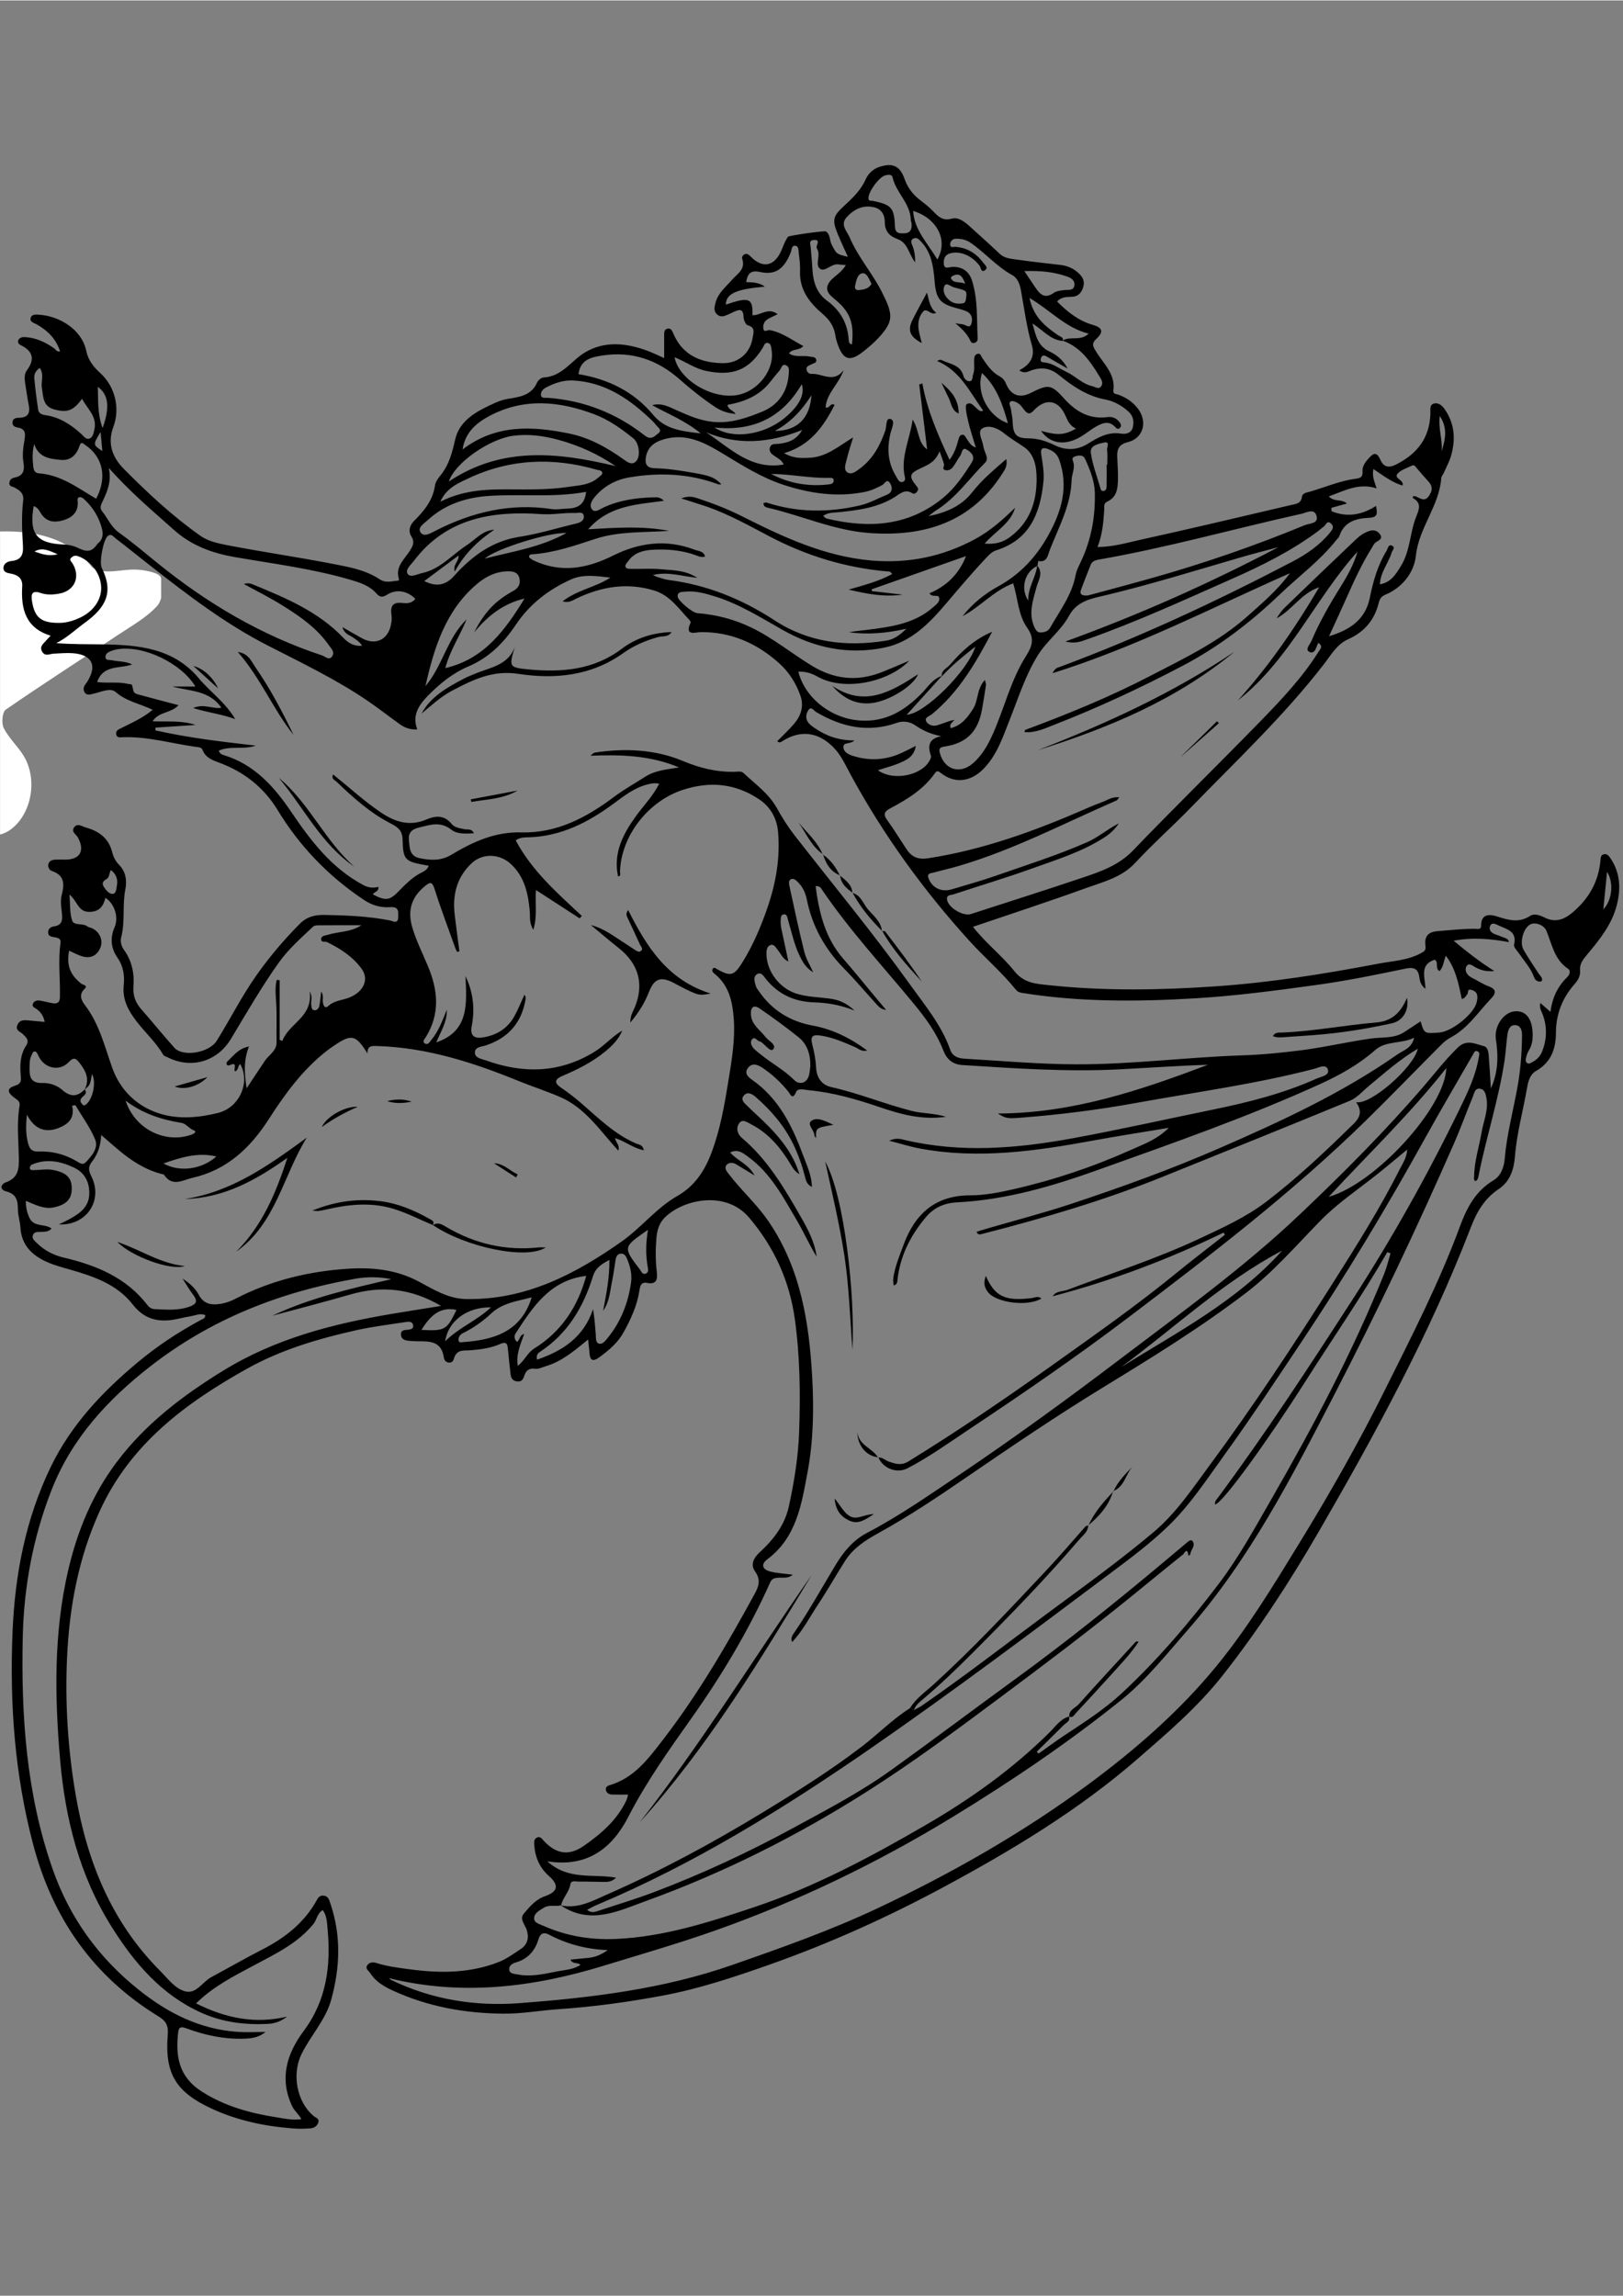 <svg xmlns="http://www.w3.org/2000/svg" xmlns:xlink="http://www.w3.org/1999/xlink" width="793" zoomAndPan="magnify" viewBox="0 0 595.5 842.25" height="1122" preserveAspectRatio="xMidYMid meet" version="1.0"><rect x="0" y="0" width="595.5" height="842.25" fill="#808080" stroke="none"/><defs><clipPath id="cdd29cc0e9"><path d="M 0.016 194.84 L 59.129 194.84 L 59.129 499.629 L 0.016 499.629 Z M 0.016 194.84 " clip-rule="nonzero"/></clipPath><clipPath id="0f5b32b63b"><path d="M 0.016 60 L 594.754 60 L 594.754 781 L 0.016 781 Z M 0.016 60 " clip-rule="nonzero"/></clipPath></defs><g clip-path="url(#cdd29cc0e9)"><path fill="#ffffff" d="M 59.023 211.781 C 58.488 210.07 53.695 209.133 50.746 208.895 C 47 208.582 43.168 209.586 39.375 209.543 C 37.41 209.52 34.684 209.098 33.625 207.781 C 24.922 197.027 12.879 194.594 0.281 194.855 C -33.055 195.547 -61.727 207.477 -85.406 231.355 C -88.34 234.312 -93.418 235.723 -97.754 236.605 C -104.699 238.008 -112.098 237.492 -118.859 239.383 C -127.742 241.871 -135.605 246.625 -140.508 255.969 C -138.328 256.535 -137.227 256.988 -136.094 257.102 C -122.012 258.469 -116.172 268.883 -122.195 281.781 C -124.113 285.871 -125.914 290.027 -127.5 294.254 C -143.945 338.109 -147.461 383.578 -143.922 429.832 C -143.332 437.613 -145.293 443.668 -149.875 450.125 C -159.465 463.648 -167.895 478.008 -176.621 492.137 C -177.766 493.98 -177.836 496.488 -178.41 498.688 C -177.773 499 -177.141 499.316 -176.504 499.629 C -174.688 497.648 -172.883 495.648 -171.059 493.676 C -160.324 482.074 -151.086 467.883 -131.809 471.121 C -131.367 471.191 -130.875 470.984 -130.402 470.914 C -122.738 469.77 -115.711 471.453 -109.707 476.332 C -107.883 477.805 -106.844 480.242 -105.438 482.234 C -104.266 481.027 -103.086 479.82 -101.914 478.609 C -102.348 476.473 -102.574 474.266 -103.246 472.211 C -107.188 460.25 -115.176 451.309 -124.789 443.578 C -133.523 436.551 -133.465 436.527 -129.059 426.535 C -124.254 415.656 -119.152 404.887 -114.844 393.816 C -107.82 375.738 -97.141 360.359 -83.395 346.734 C -69.215 332.672 -55.648 317.988 -41.969 303.438 C -35.289 296.336 -28.953 288.906 -22.453 281.637 C -19.184 277.973 -16.23 278.336 -12.91 281.895 C -7.863 287.312 -4.328 293.141 -4.516 300.891 C -4.559 302.695 -3.457 305.629 -2.184 306.074 C -0.613 306.637 1.988 305.574 3.609 304.449 C 11.453 298.992 13.969 286.117 8.805 277.41 C 6.641 273.758 3.281 270.77 1.371 267.02 C 0.473 265.258 0.828 261.129 2.113 260.242 C 15.754 250.812 29.727 241.871 43.535 232.68 C 48.441 229.418 53.793 226.441 57.672 222.18 C 59.691 219.973 60 214.91 59.023 211.781 " fill-opacity="1" fill-rule="nonzero"/></g><g clip-path="url(#0f5b32b63b)"><path fill="#000000" d="M 215.805 491.375 C 210.578 495.645 205.996 499.504 200.148 501.207 C 198.898 501.566 197.605 502.285 196.43 502.117 C 194.176 501.805 193.027 502.668 192.379 504.66 C 191.969 505.953 191.418 506.984 189.668 506.746 C 188.016 506.504 187.512 505.523 187.344 504.133 C 186.984 501.039 186.625 497.945 186.359 494.852 C 186.191 492.887 185.734 492.023 183.508 493.027 C 180.055 494.562 176.312 495.02 172.547 495.332 C 170.125 495.523 167.488 494.828 166.48 498.594 C 165.953 500.535 163.172 500.176 162.859 498.039 C 161.996 491.902 157.656 492.023 153.199 492.023 C 152.168 492.023 151.137 491.949 150.105 491.855 C 148.594 491.711 147.156 491.328 147.109 489.48 C 147.082 487.777 148.594 487.922 149.672 487.801 C 150.871 487.68 151.879 487.348 151.566 486.004 C 151.254 484.707 149.961 484.805 148.953 484.949 C 142.934 485.883 136.867 486.602 130.922 487.922 C 116.992 491.039 103.273 495.043 90.758 502.023 C 68.148 514.637 47.812 529.719 36.617 554.273 C 28.801 571.418 25.441 589.5 24.602 608.156 C 23.836 624.941 24.914 641.633 27.719 658.18 C 31.891 682.734 40.836 705.109 58.797 723.094 C 61.602 725.922 64.215 729.594 67.98 730.574 C 72.008 731.629 74.309 727.074 77.57 725.324 C 83.828 721.965 89.992 718.418 96.297 715.18 C 104.668 710.887 111.766 705.301 116.344 696.906 C 116.941 695.805 117.613 695.348 118.742 695.445 C 120.324 695.59 120.707 696.762 121.141 698.082 C 125.215 709.902 124.809 721.75 121.523 733.645 C 119.438 741.176 113.945 746.785 110.613 753.621 C 107.016 760.957 108.887 771.195 115.098 776.328 C 115.863 776.953 117.184 777.215 116.824 778.582 C 116.438 779.996 115.215 780.742 113.922 780.836 C 111.738 781.027 109.508 781.027 107.328 780.859 C 96.922 780.047 86.828 777.91 77.332 773.453 C 64.48 767.434 60.379 760.645 61.555 746.402 C 61.84 743.043 60.836 741.391 58.078 739.711 C 34.219 725.082 19.375 703.812 12.23 676.906 C 5.398 651.203 3.504 624.992 4.605 598.566 C 5.492 577.582 9.375 557.199 18.656 538.062 C 26.113 522.691 37.457 510.68 50.332 499.91 C 57.574 493.844 65.438 488.641 73.781 484.156 C 74.406 483.82 75.316 483.699 75.316 482.43 C 73.445 481.59 71.625 482.574 69.824 482.863 C 67.523 483.223 65.27 483.895 62.969 484.203 C 57.164 484.996 52.512 483.414 48.699 478.52 C 42.945 471.137 34.41 468.211 25.754 465.738 C 22.902 464.926 20 464.156 17.289 462.957 C 11.773 460.512 7.844 456.746 7.484 450.199 C 7.363 448.02 6.57 445.836 6.57 443.656 C 6.547 440.441 6.066 438.02 2.352 437.059 C -0.215 436.414 0.168 434.398 2.207 433.68 C 6.98 431.977 6.98 428.379 6.906 424.328 C 6.789 418.117 6.094 411.879 7.172 405.672 C 7.484 403.945 6.332 403.465 5.301 402.672 C 2.496 400.562 2.496 399.195 5.613 398.211 C 7.746 397.539 7.746 396.438 7.625 394.781 C 7.289 390.852 7.316 386.988 9.594 383.512 C 10.863 381.594 9.641 380.516 8.348 379.27 C 7.434 378.406 5.539 377.926 6.379 375.957 C 7.242 373.922 8.992 374.16 10.695 374.305 C 12.492 374.473 14.293 374.641 16.402 374.832 C 15.973 372.699 14.965 371.188 13.383 370.082 C 12.637 369.555 11.605 369.246 12.109 368.094 C 12.52 367.156 13.523 366.871 14.438 366.988 C 15.973 367.184 17.457 367.637 18.969 367.926 C 20.742 368.262 21.941 368.02 21.988 365.695 C 22.133 359.078 21.27 352.457 22.207 345.863 C 22.445 344.184 21.176 343.992 20.023 343.754 C 18.992 343.562 17.816 343.539 17.672 342.195 C 17.531 340.781 18.535 339.965 19.734 339.797 C 23.043 339.34 22.949 337.184 22.684 334.688 C 22.469 332.625 22.109 330.445 22.59 328.504 C 23.621 324.449 23.906 321.094 18.992 319.438 C 18.152 319.148 17.41 317.949 17.77 316.824 C 18.129 315.695 19.184 315.336 20.262 315.289 C 21.414 315.219 22.59 315.266 23.766 315.289 C 29.352 315.336 31.246 312.074 28.582 307.16 C 27.961 306.008 26.066 305.121 27.145 303.516 C 28.344 301.715 30.07 303.082 31.391 303.469 C 36.113 304.762 39.805 307.258 41.125 312.41 C 41.555 314.09 42.227 315.695 43.594 317.086 C 46.086 319.605 46.688 322.746 45.969 326.367 C 44.84 332.074 45.969 338 44.48 343.73 C 44.074 345.266 44.457 346.969 45.559 348.5 C 48.367 352.434 49.348 356.965 48.965 361.762 C 48.699 365.047 49.684 367.781 51.891 370.25 C 55.992 374.879 59.852 379.746 64 384.328 C 67.164 387.828 76.781 386.176 79.535 381.738 C 84.453 373.848 88.625 365.527 93.973 357.902 C 98.742 351.117 104.043 344.832 109.895 338.934 C 112.602 336.199 115.527 335.527 118.98 335.578 C 127.039 335.719 135.07 336.031 143.008 337.59 C 144.086 337.805 146.078 339.102 146.102 336.367 C 146.125 334.473 146.461 332.484 143.246 332.723 C 139.793 332.961 136.676 332.172 133.488 330.035 C 120.469 321.355 109.965 310.422 101.859 297.09 C 96.777 288.742 89.488 283.035 80.305 279.656 C 77.953 278.793 75.391 277.879 74.332 275.051 C 73.926 273.973 72.605 274.02 71.602 273.875 C 62.777 272.629 54.121 270.039 45.055 270.375 C 44.051 270.422 42.801 270.664 42.609 269.176 C 42.441 267.855 43.617 267.473 44.504 267.016 C 48.367 265.051 52.371 263.348 56.016 260.305 C 51.34 258.051 46.375 257.234 42.441 253.781 C 40.523 252.102 37.191 253.734 34.555 254.332 C 33.309 254.621 31.891 255.266 31.027 253.875 C 30.262 252.605 30.887 251.383 31.797 250.352 C 31.965 250.16 32.059 249.918 32.203 249.68 C 35.703 243.926 33.645 240.039 26.688 239.535 C 24.363 239.367 22.039 239.609 19.688 239.703 C 18.227 239.777 16.547 240.855 15.469 238.984 C 14.316 236.969 16.09 235.938 17.098 234.691 C 17.434 234.285 17.793 233.949 18.586 233.109 C 9.352 230.281 7.652 223.254 8.152 215.027 C 8.32 212.32 6.859 210.977 4.414 210.426 C 3.023 210.113 1.223 210.066 1.273 208.195 C 1.32 206.66 2.734 205.844 4.246 205.699 C 7.723 205.363 8.633 203.422 8.418 200.16 C 8.082 194.598 7.844 189.012 8.512 183.445 C 8.824 180.809 7.148 179.73 5.277 178.723 C 4.508 178.316 3.383 178.41 3.43 177.141 C 3.477 175.895 4.293 175.316 5.395 175.078 C 8.512 174.453 9.113 172.488 8.609 169.609 C 8.105 166.781 8.539 163.902 9.016 161.098 C 9.375 158.965 9.328 157.215 6.621 156.758 C 5.613 156.59 4.508 156.23 4.582 154.863 C 4.652 153.16 6.09 153.184 7.172 153.137 C 10.695 152.992 11.078 150.977 10.48 148.125 C 9.953 145.582 9.664 143.016 9.234 140.449 C 8.969 138.867 8.922 137.023 9.762 135.895 C 12.879 131.699 12.184 128.727 7.555 126.469 C 6.836 126.137 6.309 125.367 6.789 124.527 C 7.289 123.641 8.297 123.496 9.184 123.547 C 13.188 123.762 16.691 125.414 19.902 127.695 C 20.48 128.102 20.766 129.035 22.039 128.773 C 20.574 124.168 17.48 121.148 13.453 118.867 C 12.492 118.316 10.863 118.004 11.246 116.566 C 11.656 115.008 13.262 115.273 14.555 115.344 C 21.414 115.824 29.949 120.402 31.676 128.699 C 32.348 131.984 34.34 134.527 36.762 136.711 C 42.273 141.699 44.145 149.684 41.578 156.543 C 39.375 162.418 41.102 167.5 45.344 171.816 C 54.121 180.691 63.23 189.18 73.445 196.395 C 76.539 198.602 80.398 199.32 84.02 200.016 C 96.465 202.414 109.031 204.238 121.477 206.637 C 127.637 207.836 133.969 208.844 139.387 212.465 C 141.305 213.734 143.367 213.23 145.406 212.965 C 145.789 212.918 146.605 213.109 146.34 212.199 C 144.973 207.738 148.402 205.078 150.367 201.961 C 151.52 200.137 152.238 198.723 150.945 196.707 C 149.625 194.645 150.441 192.512 151.926 191 C 155.621 187.309 158.809 183.473 159.602 178.027 C 159.77 176.828 160.559 175.582 161.375 174.598 C 164.684 170.664 165.883 166.109 167.008 161.121 C 168.664 153.855 175.234 150.594 181.562 147.719 C 183.074 147.023 184.703 146.469 186.359 146.207 C 190.676 145.512 194.969 144.961 197.055 140.234 C 197.414 139.395 198.59 138.414 199.426 138.363 C 206.262 138.027 209.594 132.18 214.652 129.156 C 221.871 124.84 229.879 125.703 237.602 128.582 C 239.641 129.348 241.605 130.332 243.691 131.242 C 243.691 128.27 243.668 125.465 243.691 122.684 C 243.691 121.77 243.738 120.738 244.844 120.477 C 246.184 120.141 246.594 121.172 247.023 122.18 C 250.406 130.164 256.977 132.945 265.055 133.113 C 270.883 133.234 275.27 129.492 276.156 123.762 C 276.445 121.988 277.309 119.973 274.336 119.203 C 273.617 119.012 272.871 117.285 272.824 116.23 C 272.73 112.586 270.836 113.57 268.867 114.457 C 268.27 114.719 267.695 115.008 267.117 115.273 C 265.801 115.871 264.434 116.398 263.137 115.246 C 261.723 114 262.129 112.465 262.539 110.906 C 263.473 107.336 266.328 105.129 268.582 102.516 C 270.523 100.285 273.664 98.703 272.32 94.793 C 272.082 94.098 272.68 93.234 273.543 93.043 C 274.383 92.875 274.934 93.5 275.512 94.074 C 279.707 98.316 283.879 97.648 286.445 92.301 C 286.996 91.148 287.426 89.926 287.953 88.75 C 288.289 88.055 288.676 87.359 289.105 86.734 C 289.441 86.258 302.535 84.434 303.039 84.77 C 304.738 85.895 304.309 88.008 305.148 89.59 C 306.922 92.945 306.707 93.066 311.094 94.074 C 309.848 91.293 308.602 88.68 307.473 85.969 C 305.293 80.645 305.461 79.277 309.703 75.395 C 312.867 72.492 315.867 69.637 317.664 65.586 C 318.598 63.5 320.445 61.773 322.746 61.055 C 327.664 59.52 330.203 60.719 331.953 65.656 C 333.129 68.992 335.191 71.484 337.926 73.523 C 339.461 74.676 340.945 75.871 342.312 77.289 C 344.09 79.109 345.766 81.027 349.125 80.094 C 351.688 79.375 354.039 81.293 355.98 83.066 C 359.602 86.352 363.246 89.613 366.797 92.969 C 368.547 94.625 370.777 94.77 372.91 95.082 C 378.305 95.848 383.723 96.449 389.145 97.07 C 391.949 97.406 394.297 98.535 396.266 100.598 C 397.703 102.105 397.992 103.715 397.32 105.586 C 396.648 107.43 395.473 108.652 393.363 108.75 C 391.469 108.844 389.48 108.703 387.871 110.477 C 391.66 114.312 395.711 117.551 400.988 119.062 C 404.488 120.066 405.039 121.602 402.332 124.121 C 400.363 125.969 400.988 126.902 402.164 128.844 C 404.871 133.305 409.355 137.094 408.516 143.184 C 408.324 144.504 409.691 144.434 410.41 144.695 C 413.242 145.75 415.613 147.309 417.508 149.777 C 421.129 154.504 419.57 160.668 413.84 162.082 C 410.484 162.922 409.812 164.695 409.934 167.547 C 410.051 170.258 410.242 172.992 410.195 175.727 C 410.125 179.012 409.836 182.297 406.262 183.902 C 404.801 184.574 405.23 185.867 405.16 186.949 C 404.848 191.48 404.512 195.988 402.691 200.57 C 408.207 200.57 413.191 199.082 418.133 197.98 C 436.715 193.902 455.227 189.488 473.762 185.148 C 475.391 184.766 477.359 184.695 477.695 182.176 C 477.887 180.715 479.566 180.57 480.812 180.211 C 486.398 178.555 491.793 176.23 497.621 175.484 C 499.371 175.27 500.066 174.672 499.922 172.801 C 499.801 171.074 500.832 169.539 501.961 168.293 C 503.445 166.637 504.91 164.984 506.445 168.508 C 507.547 171.027 509.273 171.816 512.32 170.258 C 520.137 166.277 524.621 160.402 524.836 151.48 C 524.859 150.141 524.426 148.27 526.273 147.887 C 527.906 147.551 529.176 148.723 530.086 150.02 C 533.754 155.32 534.141 161.098 532.414 167.094 C 531.766 169.324 530.613 171.387 529.68 173.52 C 529.414 174.117 528.84 174.648 528.816 175.246 C 528.121 185.484 520.613 193.398 519.512 203.734 C 518.863 209.848 514.645 215.414 508.34 218.051 C 506.684 218.746 506.227 219.73 505.867 221.121 C 504.285 227.402 500.57 231.789 494.574 234.453 C 490.547 236.25 488.363 240.207 485.797 243.516 C 471.078 262.582 453.547 279.055 436.836 296.273 C 430.195 303.105 423.023 309.461 416.551 316.441 C 411.586 321.812 404.922 323.395 398.613 325.672 C 384.922 330.637 371.086 335.145 356.988 339.941 C 361.688 345.938 367.66 350.516 372.238 356.27 C 375.859 360.828 380.703 360.898 385.355 361.402 C 405.426 363.512 425.543 363.176 445.637 361.809 C 465.848 360.445 485.848 357.254 505.699 353.465 C 510.953 352.457 516.516 352.289 521.43 349.582 C 522.797 348.836 523.23 348.43 523.012 346.773 C 522.629 343.656 523.781 341.812 527.496 341.523 C 532.027 341.164 536.535 340.66 541.07 340.66 C 541.98 340.66 543.465 341.164 543.441 339.531 C 543.395 335.121 546.582 335.289 549.102 336.078 C 553.371 337.445 557.277 338.695 561.547 335.863 C 562.914 334.953 565.094 335.695 566.773 336.559 C 570.68 338.527 573.965 337.254 577.059 334.617 C 582.957 329.629 586.508 323.395 587.227 315.625 C 587.324 314.715 587.273 313.66 588.352 313.348 C 589.551 312.988 590.273 313.828 590.871 314.738 C 594.492 320.062 594.754 325.887 593.246 331.883 C 591.445 339.125 586.82 344.762 582.168 350.324 C 580.727 352.051 579.504 353.633 579.746 356.129 C 579.914 357.949 578.953 359.605 577.684 361.02 C 573.246 366.031 570.945 371.977 570.898 378.598 C 570.875 384.785 569.148 389.676 563.512 392.887 C 561.379 394.113 560.707 396.676 560.324 398.883 C 558.883 407.301 556.535 415.574 555.863 424.109 C 555.48 428.977 554.066 433.391 549.891 436.172 C 544.664 439.648 541.836 444.566 539.652 450.25 C 524.57 489.406 504.574 526.121 483.617 562.309 C 473.066 580.508 461.582 598.18 448.535 614.727 C 439.52 626.191 428.395 635.688 417.438 645.23 C 395.879 663.984 371.566 678.633 346.535 692.137 C 325.863 703.285 304.523 712.926 282.391 720.742 C 269.492 725.301 256.449 729.664 242.996 732.156 C 230.406 734.508 217.676 736.258 204.848 737.121 C 198.133 737.578 191.492 738.824 184.703 738.754 C 170.629 738.633 157.105 736.211 144.301 730.359 C 141.039 728.871 137.828 727.051 135.836 723.859 C 135.285 722.996 133.801 722.207 134.855 720.863 C 135.668 719.809 136.988 719.809 138.09 720.168 C 142.312 721.488 146.676 721.992 151.039 722.566 C 161.805 723.98 172.523 723.859 182.812 719.879 C 185.785 718.73 188.469 716.785 191.133 714.988 C 193.578 713.359 194.152 710.887 193.289 708.105 C 192.664 706.09 190.461 704.055 192.234 701.992 C 194.367 699.496 196.574 696.836 199.883 695.684 C 204.727 694.004 205.254 691.633 201.371 688.203 C 197.867 685.086 196.285 681.176 196 676.621 C 195.926 675.59 196 674.438 197.246 674.055 C 198.324 673.719 198.828 674.582 199.453 675.254 C 204.031 680.242 208.73 680.984 214.223 677.172 C 220.527 672.785 226.309 667.82 229.734 660.672 C 230.07 660.004 230.215 659.234 230.48 658.371 C 228.367 658.371 226.477 658.418 224.582 658.348 C 223.453 658.324 222.52 657.797 222.301 656.621 C 222.137 655.711 222.832 655.156 223.621 654.941 C 232.734 652.305 238.031 645.016 243.355 638.109 C 256.23 621.395 266.805 603.191 276.902 584.703 C 278.387 581.996 279.25 579.551 277.043 576.48 C 275.199 573.914 276.59 571.418 278.867 569.332 C 283.926 564.707 288.027 559.285 289.465 552.5 C 291.434 543.387 292.941 534.156 293.23 524.801 C 293.688 511.156 293.52 497.539 291.648 483.988 C 289.707 469.938 284.117 457.562 274.863 446.652 C 266.23 436.461 250.523 439.984 243.883 446.652 C 241.844 448.691 241.102 451.281 240.863 454.039 C 240.504 458.188 240.477 462.336 240.98 466.461 C 241.316 469.219 240.98 471.281 237.434 470.609 C 235.156 470.176 234.891 471.734 234.629 473.34 C 233.766 478.93 231.461 483.965 228.73 488.855 C 226.645 492.598 223.477 495.234 220.168 497.707 C 217.363 499.793 216.379 499.121 216.234 495.57 C 216.117 494.562 215.973 493.438 215.805 491.375 Z M 31.027 399.699 C 33.043 395.91 31.484 392.77 29.137 389.82 C 27.984 388.379 27.145 387.539 25.273 389.531 C 21.773 393.25 16.141 391.883 14.051 387.18 C 13.812 386.629 13.453 385.84 12.996 385.719 C 11.992 385.43 11.871 386.559 11.559 387.133 C 10.816 388.547 10.887 390.082 10.84 391.664 C 10.77 395.07 11.32 397.371 15.637 397.254 C 18.129 397.18 20.863 398.043 22.805 399.77 C 25.754 402.383 28.367 402.457 31.078 399.578 C 32.395 401.352 30.383 401.906 29.781 402.938 C 29.254 403.824 29.637 404.398 30.141 405 C 30.621 405.598 31.055 405.598 31.723 405 C 34.195 402.77 35.344 396.844 33.762 393.945 C 33.066 397.926 33.066 397.926 31.027 399.699 Z M 389.863 124.84 C 392.598 123.016 396.41 125.223 399.43 122.273 C 390.941 120.141 385.5 113.762 377.73 109.18 C 379.238 116.328 383.676 119.707 388.281 122.898 C 389.145 123.473 390.27 123.52 389.957 124.961 C 385.473 124.648 382.789 121.051 378.809 118.531 C 380.078 122.969 380.656 126.711 385.02 128.797 C 387.395 129.922 389.957 131.676 391.707 135.078 C 388.664 133.352 386.336 132.035 384.035 130.668 C 383.051 130.09 382.309 130.141 381.926 131.316 C 381.492 132.656 382.383 132.777 383.363 132.875 C 386.289 133.16 388.566 135.031 391.109 136.207 C 394.465 137.742 397.031 140.715 400.773 141.555 C 401.852 141.793 403.074 142.848 403.961 141.676 C 404.992 140.355 404.082 139.035 403.312 137.812 C 399.98 132.32 396.336 127.094 389.863 124.84 Z M 380.656 207.477 C 376.051 209.586 374.254 215.723 377.273 220.207 C 377.129 215.387 380.078 211.719 380.559 207.379 C 382.934 210.137 380.992 212.703 380.27 215.414 C 379.023 220.09 377.348 224.766 379.383 229.633 C 379.84 230.711 380.465 231.984 381.758 231.934 C 383.102 231.887 384.492 231.621 385.355 230.113 C 388.879 223.902 393.293 218.172 394.656 210.879 C 395.02 208.891 396.121 207.02 396.961 205.148 C 400.508 197.332 401.922 189.082 401.707 180.594 C 401.586 176.324 399.957 172.297 398.207 168.387 C 397.535 166.875 396.41 166.852 394.992 167.164 C 393.938 167.406 393.172 167.812 393.652 168.965 C 394.656 171.434 393.266 173.688 393.195 175.941 C 392.906 185.34 388.449 193.277 385.188 201.648 C 384.469 203.469 384.277 206.371 380.941 205.699 C 380.871 206.277 380.773 206.875 380.656 207.477 Z M 345.551 248.051 C 345.285 245.77 347.445 245.102 348.523 243.805 C 352.84 238.746 357.73 234.332 364.039 231.672 C 358.141 242.918 351.855 253.805 341.859 261.98 C 341.043 262.652 338.934 263.133 339.941 264.715 C 340.609 265.77 342.219 266.488 343.777 266.012 C 345.383 265.531 346.941 264.906 348.547 264.379 C 348.883 264.258 349.219 264.234 350.25 264.02 C 349.172 265.121 348.164 265.793 348.883 267.043 C 352.84 265.984 355.094 263.086 357.109 259.824 C 359.027 256.707 358.355 252.535 361.375 249.367 C 361.594 250.328 361.832 250.832 361.762 251.285 C 361.328 254.234 360.824 257.16 360.32 260.109 C 358.859 268.336 354.637 272.605 346.484 273.805 C 344.52 274.09 344.473 274.883 344.902 276.371 C 346.629 282.363 352.289 284.043 357.035 279.895 C 360.441 276.922 362.551 273.086 364.352 269.031 C 368.547 259.582 370.895 249.32 376.508 240.496 C 378.738 236.969 379.695 234.164 376.891 230.207 C 373.582 225.555 373.484 219.488 371.758 213.902 C 364.566 216.613 359.676 222.535 353.176 225.941 C 356.82 221.336 361.352 217.691 366.387 214.934 C 374.395 210.52 380.223 204.164 384.586 196.348 C 389.453 187.594 392.211 178.531 388.617 168.484 C 387.848 166.375 386.48 165.367 384.609 164.648 C 382.574 163.855 381.688 164.336 382.047 166.66 C 382.574 169.996 383.195 173.328 382.836 176.707 C 381.66 188.219 377.824 197.883 365.574 201.77 C 364.324 202.152 363.344 202.965 362.43 203.949 C 357.156 209.465 352.242 215.316 347.301 221.121 C 341.066 228.457 334.379 235.461 324.426 237.496 C 311.191 240.207 298.816 237.594 287.117 230.977 C 279.156 226.469 271.387 221.551 262.539 218.77 C 258.82 217.594 255.082 216.539 251.125 216.973 C 250.094 217.09 248.535 216.996 248.633 218.723 C 248.703 220.258 254.074 224.691 255.824 224.836 C 262.73 225.387 269.301 227.043 275.605 230.09 C 283.566 233.926 290.352 239.535 297.809 244.094 C 305.867 249.031 314.258 250.039 323.082 246.66 C 326.367 245.41 329.559 243.973 333.609 242.293 C 326.273 250.016 309.941 253.781 299.895 248.098 C 297.715 246.875 295.484 246.203 292.918 246.297 C 295.414 256.18 305.242 263.684 315.867 264.258 C 325.074 264.789 331.957 260.566 338.117 254.332 C 340.418 251.98 342.195 248.961 345.621 247.855 C 341.379 252.535 337.16 257.184 332.699 262.102 C 339.293 261.863 355.238 245.867 357.875 237.113 C 353.391 240.664 349.195 244.043 345.551 248.051 Z M 392.234 629.738 C 392.766 631.465 391.23 631.922 390.391 632.762 C 387.082 636.07 383.746 639.332 380.414 642.617 C 380.629 642.855 380.848 643.07 381.062 643.312 C 384.301 641.035 387.488 638.66 390.797 636.477 C 397.992 631.73 405.281 627.031 411.586 621.18 C 424.797 608.902 436.477 595.16 447.34 580.797 C 454.602 571.203 460.359 560.605 466.352 550.199 C 481.793 523.363 496.277 496.051 507.859 467.297 C 508.844 464.852 509.441 462.262 510.207 459.723 C 509.801 459.602 509.418 459.457 509.012 459.336 C 499.586 475.668 488.867 491.16 478.773 507.059 C 465.203 528.398 448.73 551.277 445.852 551.926 C 445.586 550.895 446.281 550.223 446.809 549.5 C 464.316 525.93 480.332 501.352 496.254 476.723 C 510.809 454.207 523.875 430.848 535.578 406.75 C 538.504 400.73 541.453 394.59 542.578 387.852 C 542.723 387.039 543.156 385.863 541.906 385.551 C 540.996 385.312 540.734 386.344 540.348 386.988 C 534.57 397.062 528.648 407.086 523.035 417.227 C 508.77 443.008 493.566 468.234 477.191 492.766 C 468.031 506.48 458.969 520.27 449.305 533.652 C 442.832 542.621 436.738 551.996 428.707 559.766 C 422.234 566.047 415.016 571.445 407.82 576.84 C 378.594 598.758 349.41 620.699 319.344 641.488 C 287.453 663.527 254.672 683.84 218.852 698.922 C 217.746 699.379 216.691 700 215.422 700.648 C 216.859 701.801 217.965 701.535 219.066 701.176 C 226.066 698.848 233.164 696.738 240.047 694.125 C 257.766 687.41 274.91 679.402 291.551 670.336 C 303.539 663.816 315.648 657.484 326.75 649.523 C 342.121 638.492 357.227 627.102 372.527 615.973 C 391.18 602.402 409.164 587.965 426.859 573.145 C 429.836 570.676 432.758 568.16 435.734 565.688 C 436.355 565.16 437.172 564.633 437.699 565.543 C 438.656 567.176 436.98 568.422 436.789 569.91 C 436.738 570.246 436.094 571.133 435.996 570.438 C 435.613 567.367 434.391 570.027 434.125 570.219 C 427.578 575.449 421.129 580.773 414.633 586.047 C 399.238 598.516 383.438 610.461 367.539 622.305 C 351.211 634.488 334.855 646.645 317.664 657.531 C 292.246 673.645 265.414 687.125 237.098 697.387 C 226.953 701.055 216.598 706.355 205.758 699.016 C 212.062 700.406 217.363 697.387 222.758 695.012 C 242.398 686.402 261.219 676.234 279.516 665.109 C 292.055 657.484 304.5 649.691 316.176 640.77 C 322.172 636.191 327.445 630.723 333.875 626.668 C 334.375 626.887 334.855 627.102 335.359 627.34 C 336.367 626.789 337.422 626.309 338.355 625.664 C 354.23 614.68 369.457 602.855 384.945 591.395 C 397.895 581.828 410.988 572.402 423.312 562.02 C 431.488 555.113 437.387 546.266 443.668 537.75 C 459.664 516.121 474.457 493.676 488.844 470.969 C 497.621 457.105 506.395 443.223 513.781 428.523 C 514.789 426.531 516.156 424.59 516.324 421.664 C 512.367 424.926 508.891 427.898 505.293 430.754 C 498.242 436.363 490.762 441.328 484.383 447.875 C 475.559 456.914 467.238 466.578 457.168 474.277 C 440.457 487.035 422.52 498.066 404.609 509.023 C 387.559 519.453 371.062 530.652 354.613 541.926 C 344.113 549.141 333.488 556.238 322.316 562.402 C 317.496 565.066 313.059 567.918 310.086 572.594 C 306.707 577.918 303.59 583.434 300.09 588.711 C 297.066 593.289 294.551 598.254 290.641 602.402 C 289.969 600.797 290.855 599.766 291.457 598.875 C 296.922 590.844 301.621 582.332 306.633 574.035 C 309.512 569.262 313.035 564.969 318.168 562.309 C 329.82 556.215 340.586 548.688 351.449 541.398 C 371.613 527.824 391.301 513.508 410.652 498.809 C 433.168 481.711 456.16 465.164 476.734 445.645 C 492.73 430.488 508.266 414.902 522.629 398.164 C 526.656 393.465 530.422 388.57 534.906 384.23 C 538.238 381.02 541.406 383.008 544.379 383.703 C 546.367 384.16 546.199 387.156 546.367 389.195 C 546.656 392.551 546.801 395.91 547.016 399.242 C 549.727 393.344 549.797 387.301 548.863 381.234 C 548.141 376.512 551.617 371.281 555.84 370.945 C 559.941 370.609 562.359 373.801 562.359 379.629 C 562.359 381.594 562.074 383.488 560.996 385.215 C 560.516 385.957 560.227 386.844 559.988 387.707 C 559.773 388.453 559.605 389.363 560.273 389.891 C 560.996 390.465 561.738 389.844 562.41 389.484 C 564.062 388.598 565.238 387.277 565.91 385.48 C 567.59 381.043 567.684 376.605 566.055 372.168 C 565.598 370.898 564.711 369.773 565.168 367.879 C 566.391 368.957 567.398 369.82 568.883 371.137 C 569.578 365.793 571.617 361.738 575.047 358.383 C 575.887 357.566 576.484 356.078 575.285 355.289 C 570.297 351.953 569.457 346.367 567.398 341.402 C 566.438 339.125 563.008 338 561.188 339.223 C 558.859 340.781 557.52 345.695 558.98 348.285 C 560.684 351.309 562.672 354.207 564.566 357.109 C 565.047 357.855 565.887 358.453 565.812 359.414 C 565.766 360.035 565.145 360.133 564.613 360.012 C 563.656 359.82 563.152 359.246 562.793 358.262 C 561.617 355.047 559.293 352.555 557.398 349.773 C 556.68 348.719 555.312 347.398 555.527 346.512 C 556.75 341.402 552.676 340.828 549.699 339.363 C 548.812 338.934 547.277 338.117 546.703 339.727 C 546.199 341.117 547.184 342.172 548.574 342.676 C 549.531 343.035 550.516 343.348 551.453 343.754 C 552.266 344.113 553.344 344.16 553.68 345.551 C 547.016 344.375 540.613 343.68 533.371 345.047 C 538.336 349.195 542.723 352.625 548.285 356.176 C 545.121 356.438 543.395 355.816 541.645 354.953 C 540.543 354.426 538.91 352.77 538.023 354.52 C 537.258 356.008 538.238 357.734 540.039 358.621 C 542.125 359.629 544.066 360.996 546.246 361.785 C 549.316 362.914 548.766 364.52 547.109 366.246 C 542.363 371.234 538.551 377.23 532.195 380.586 C 530.973 381.234 529.824 382.195 528.84 383.176 C 519.586 392.457 510.473 401.906 501.098 411.09 C 474.098 437.516 444.172 460.391 414.199 483.148 C 395.137 497.609 375.379 511.156 355.453 524.418 C 348.07 529.336 340.852 534.539 332.961 538.641 C 329.031 540.676 323.922 538.664 322.27 534.586 L 322.195 534.684 C 323.777 534.492 324.785 535.738 326.105 536.168 C 328.504 536.984 330.613 537.777 333.371 536.074 C 351.281 525.043 368.664 513.219 385.785 501.016 C 401.301 489.961 416.887 479.023 431.656 466.961 C 437.484 462.191 443.5 457.609 449.426 452.957 C 449.258 452.695 449.113 452.406 448.945 452.145 C 428.754 461.949 407.895 469.84 386.219 475.5 C 387.609 473.438 389.887 473.844 391.758 473.125 C 407.871 467.035 424.27 461.758 439.906 454.445 C 448.465 450.441 457.168 446.508 464.625 440.801 C 475.32 432.625 485.223 423.414 494.863 413.969 C 497.621 411.281 500.855 408.906 497.574 404.277 C 502.801 405.477 518.816 391.426 520.207 384.664 C 513.543 388.645 507.98 393.582 502.246 398.355 C 499.992 400.227 497.906 402.695 495.293 403.773 C 472.469 413.199 449.543 422.383 426.668 431.641 C 405.09 440.367 382.812 446.891 360.297 452.648 C 359.676 452.816 358.762 453.148 358.332 451.832 C 359.602 451.449 360.824 451.062 362.047 450.703 C 372.309 447.707 382.691 445.02 392.836 441.664 C 411.418 435.5 429.836 428.859 447.77 421.016 C 470.262 411.211 492.562 400.898 512.75 386.75 C 514.836 385.285 517.953 384.566 518.863 380.66 C 513.926 382.984 508.48 381.691 504.598 385.145 C 498.578 390.441 491.723 394.277 484.527 397.566 C 458.008 409.652 430.531 419.242 403.121 429.051 C 386.266 435.094 369.242 440.129 351.211 441.039 C 346.82 441.258 342.84 442.742 339.676 446.531 C 334.137 453.148 330.422 460.418 329.34 469 C 329.223 469.938 329.414 471.137 327.926 471.543 C 327.613 470.223 327.688 469 327.949 467.684 C 328.695 463.844 330.18 460.273 331.523 456.629 C 335.719 445.309 343.105 438.473 355.957 438.473 C 361.207 438.473 366.531 437.441 371.688 436.27 C 386.648 432.863 401.18 427.996 415.16 421.711 C 419.691 419.676 424.605 417.949 428.828 413.703 C 419.117 415.332 410.195 416.699 401.301 418.332 C 380.176 422.215 359.051 425.285 337.59 421.305 C 334.043 420.656 330.562 419.531 326.223 418.426 C 328.863 417.227 330.516 417.828 332.098 418.188 C 352.746 423.031 373.34 421.258 393.82 417.492 C 410.988 414.328 428.059 410.488 445.156 406.988 C 458.129 404.328 470.934 401.09 483.066 395.645 C 484.719 394.902 487.859 394.52 487.238 392.387 C 486.566 390.059 483.738 391.664 482.129 392.074 C 460.645 397.66 438.656 400.609 416.863 404.566 C 402.836 407.109 388.688 408.906 374.445 409.984 C 369.602 410.348 369.074 410.273 366.125 408.453 C 393.746 408.332 418.59 399.867 443.215 390.562 C 432.305 390.898 421.465 391.691 410.602 392.242 C 391.398 393.223 372.238 391.883 353.078 390.66 C 349.531 390.441 347.375 388.547 346.125 385.336 C 343.633 378.836 339.555 373.344 335.168 368.02 C 323.875 354.328 311.789 341.285 301.766 326.559 C 301.285 325.863 300.953 324.906 299.25 325 C 300.543 334.762 302.727 343.992 309.391 351.645 C 312.965 355.719 316.344 359.941 319.82 364.09 C 321.598 366.199 323.371 368.332 325.121 370.441 C 323.684 370.273 322.746 369.605 322.004 368.789 C 317.902 364.305 313.996 359.629 309.727 355.289 C 302.703 348.164 298.074 339.867 296.059 330.062 C 295.629 327.926 294.836 325.816 293.301 324.137 C 292.438 323.18 291.383 321.883 290.16 322.508 C 289.082 323.035 289.586 324.664 289.824 325.746 C 291.527 333.586 293.184 341.453 295.148 349.246 C 295.797 351.812 297.281 354.16 298.387 356.629 C 295.891 355.168 294.574 353.012 293.445 350.684 C 291.383 346.465 290.473 341.883 289.129 337.422 C 288.867 336.559 288.844 335.336 287.738 335.359 C 286.348 335.41 286.492 336.801 286.445 337.758 C 286.371 338.766 286.539 339.82 286.73 340.805 C 287.547 344.688 288.41 348.574 289.273 352.676 C 287.262 351.812 286.637 350.012 285.535 348.668 C 284.742 347.734 284.023 346.078 282.633 346.656 C 281.219 347.23 281.168 348.934 281.242 350.395 C 281.527 356.656 286.23 362.578 292.27 364.473 C 296.156 365.695 300.207 365.719 304.188 366.246 C 307.426 366.656 310.328 367.637 313.539 370.66 C 308.121 368.523 303.445 367.805 298.699 367.66 C 291.551 367.445 285.652 364.762 281.098 359.195 C 280.258 358.164 279.371 356.344 277.766 357.324 C 276.207 358.285 276.926 360.156 277.309 361.617 C 277.5 362.34 278.027 362.961 278.461 363.586 C 283.254 370.539 289.875 374.641 298.168 376.176 C 305.461 377.516 311.91 380.684 318.191 385.336 C 316.035 385.863 315.004 384.641 313.754 384.086 C 309.605 382.289 305.508 380.492 300.953 379.82 C 297.883 379.363 297.332 380.395 298.051 383.199 C 298.77 385.957 299.297 388.789 299.441 391.617 C 299.633 395.43 301.621 397.996 304.957 398.738 C 315.051 400.992 324.617 404.973 334.617 407.516 C 338.5 408.5 342.531 408.258 347.109 409.652 C 337.949 410.922 330.203 408.645 322.438 406.004 C 314.117 403.176 305.652 400.73 296.852 399.914 C 295.246 399.77 292.75 399.004 292.129 400.488 C 290.762 403.824 289.875 401.184 289.25 400.418 C 286.445 396.988 283.281 393.969 279.562 391.547 C 277.836 390.418 275.797 389.797 274.383 391.809 C 272.922 393.871 274.719 395.215 276.184 396.246 C 285.727 403.008 290.617 412.887 294.523 423.414 C 295.941 427.227 297.785 430.969 297.906 435.355 C 295.891 434.492 295.652 432.742 295.246 431.207 C 294.188 427.203 292.824 423.32 291 419.602 C 287.715 412.887 282.918 407.324 277.332 402.434 C 276.062 401.328 274.262 400.203 272.871 401.906 C 271.555 403.512 273.305 404.758 274.359 405.812 C 276.926 408.355 279.684 410.73 282.199 413.344 C 286.973 418.258 291.098 423.605 293.328 430.703 C 291.551 429.699 290.879 428.402 290.113 427.133 C 286.492 421.113 282.129 415.789 275.727 412.48 C 274.289 411.738 272.441 410.273 271.242 411.977 C 270.02 413.703 270.402 415.887 272.32 417.492 C 281.746 425.477 287.883 435.98 293.902 446.508 C 296.469 450.992 298.938 455.645 299.633 460.992 C 296.973 456.652 294.91 451.977 292.344 447.609 C 287.379 439.168 282.801 430.395 274.598 424.398 C 272.68 423.008 270.812 421.328 267.91 422.742 C 270.477 425.789 274.551 426.844 276.879 431.207 C 274.023 429.457 272.008 428.211 269.973 427.012 C 268.891 426.387 267.574 426.387 266.758 427.133 C 265.75 428.066 266.254 429.242 267.07 430.227 C 267.719 431.016 268.316 431.855 268.988 432.648 C 273.305 437.875 278.293 442.551 282.129 448.234 C 293.855 465.57 296.922 485.332 298.027 505.523 C 298.648 517.059 298.434 528.664 296.301 540.055 C 294.094 551.875 292.27 563.961 281.578 571.996 C 279.105 573.84 279.633 575.762 282.68 576.527 C 285.27 577.176 288.004 577.293 290.879 577.68 C 289.18 579.188 287.285 578.66 285.559 578.781 C 284.168 578.879 283.207 579.094 282.559 580.578 C 274.648 598.254 264.719 614.801 253.57 630.531 C 245.32 642.184 237.121 653.719 230.551 666.5 C 224.867 677.578 215.926 685.254 200.82 682.855 C 208.637 689.953 217.629 687.34 226.043 688.852 C 224.461 690.41 223.023 690.41 221.609 690.41 C 218.492 690.383 215.375 690.266 212.281 690.289 C 211.199 690.289 209.547 689.738 209.281 691.273 C 208.805 694.199 206.477 696.188 205.879 698.992 C 203.77 699.543 201.441 698.633 199.453 699.93 C 197.941 700.91 195.977 701.824 195.977 703.766 C 195.977 705.516 198.035 705.898 199.402 706.523 C 207.844 710.289 216.738 711.75 225.949 711.344 C 243.477 710.574 260.02 705.254 276.398 699.785 C 298.699 692.352 319.391 681.297 339.676 669.523 C 356.125 659.977 371.52 648.996 385.09 635.543 C 387.273 633.383 389.07 630.578 392.332 629.691 Z M 168.566 348.91 C 168.281 349.004 168.016 349.102 167.73 349.172 C 167.488 348.621 167.176 348.117 166.984 347.543 C 164.445 340.371 161.711 333.273 159.434 326.008 C 158.52 323.105 157.656 323.586 155.859 325.051 C 150.871 329.125 149.457 334.113 151.305 340.277 C 152.766 345.145 155.043 349.652 156.988 354.305 C 160.703 363.152 161.543 371.785 156.266 380.371 C 155.883 380.996 154.781 382.027 155.859 382.723 C 157.012 383.465 157.656 382.219 158.281 381.426 C 160.969 378.164 162.383 374.23 163.941 370.371 C 164.086 374.855 161.688 378.43 160.078 382.336 C 172.285 378.211 171.207 367.973 170.797 358.047 C 173.699 364.09 174.273 370.18 173.074 376.414 C 172.43 379.797 173.914 381.043 177.129 380.539 C 182.117 379.746 186.121 377.348 188.637 372.914 C 190.078 370.371 191.133 367.637 192.426 364.855 C 192.664 365.289 192.832 365.48 192.859 365.695 C 192.883 366.078 192.859 366.488 192.785 366.848 C 191.273 375.285 186.406 380.754 178.277 383.441 C 176.746 383.945 174.371 383.992 174.25 385.887 C 174.105 388.117 176.672 388.379 178.207 388.934 C 191.945 393.871 205.277 393.703 218.105 385.812 C 221.801 383.535 224.582 380.203 228.32 377.996 C 226.98 381.281 224.559 383.656 221.918 385.812 C 217.266 389.602 211.992 392.266 206.5 394.59 C 204.078 395.621 202.738 396.867 205.855 398.957 C 208.418 400.684 210.867 402.602 213.215 404.613 C 219.523 410.082 225.445 416.004 233.285 419.41 C 234.27 419.844 235.852 419.793 236.211 421.93 C 232.207 421.137 229.305 418.523 225.637 417.492 C 226.066 419.172 227.555 420.32 226.859 422.07 C 220.191 414.805 214.848 406.461 205.613 402.434 C 200.652 400.273 195.473 398.621 190.461 396.582 C 173.723 389.746 156.652 384.23 138.355 383.68 C 136.414 383.633 134.805 383.465 134.832 386.414 C 130.562 379.508 128.98 379.195 122.602 383.512 C 121.645 384.16 120.684 384.832 119.773 385.551 C 111.02 392.41 104.523 401.305 98.625 410.512 C 91.766 421.184 83.184 429.219 70.547 432.07 C 67.066 432.863 63.254 435.5 60.234 430.992 C 60.066 430.73 59.539 430.703 59.156 430.609 C 53.16 429.004 48.102 425.719 43.426 421.762 C 41.387 420.059 39.422 418.309 37.121 416.316 C 36.953 420.227 35.848 423.461 33.785 426.078 C 32.133 428.188 32.562 429.531 33.594 431.641 C 37.84 440.344 31.797 449.625 21.605 449.145 C 23.5 448.188 24.844 447.586 26.137 446.844 C 29.59 444.852 32.613 442.574 32.754 437.996 C 32.875 433.461 30.957 430.059 27.023 428.234 C 22.133 425.934 16.93 424.902 11.629 427.227 C 11.27 427.395 10.91 428.066 10.934 428.449 C 11.008 429.34 11.871 429.219 12.469 429.219 C 14.797 429.195 17.195 428.715 19.422 429.145 C 22.539 429.746 25.875 430.922 26.258 434.734 C 26.738 439.504 24.699 441.785 19.926 442.863 C 16.188 443.703 12.996 441.926 9.473 440.488 C 9.473 442.957 9.93 444.879 10.84 446.797 C 12.469 450.25 16.449 448.762 18.922 450.656 C 17.695 452.023 16.234 451.809 14.867 451.879 C 13.836 451.949 12.637 451.781 12.133 452.934 C 11.535 454.277 12.59 455.07 13.43 455.883 C 16.258 458.691 19.617 460.441 23.523 461.352 C 35.371 464.156 46.328 468.641 54.07 478.711 C 54.719 479.551 55.582 480.176 56.688 480.223 C 60.785 480.391 64.789 480.824 68.914 479.527 C 72.246 478.473 72.727 477.32 70.664 474.66 C 69.441 473.078 68.434 471.305 66.973 469.023 C 69.777 470.824 71.695 472.668 72.941 474.996 C 74.859 478.594 77.93 478.832 81.262 478.234 C 83.016 477.922 84.789 477.273 86.371 476.434 C 99.223 469.77 112.938 466.41 127.324 465.43 C 136.582 464.805 145.383 465.691 153.727 470.152 C 159.168 473.055 164.445 476.41 171.012 476.531 C 192.859 476.914 211.008 467.465 228.176 455.355 C 235.348 450.297 240.789 443.125 248.512 438.715 C 254.816 435.141 258.512 429.555 261.004 422.961 C 264.289 414.301 265.848 405.215 267.309 396.148 C 268.508 388.738 269.781 381.305 269.227 373.727 C 268.773 367.516 267.551 361.641 262.441 357.375 C 261.844 356.871 260.859 356.246 261.629 355.168 C 262.25 354.785 262.633 355.215 263.066 355.457 C 268.055 358.285 269.324 357.926 272.371 353.035 C 276.277 346.727 279.156 339.988 281.555 333.012 C 284.672 323.992 286.301 314.691 285.484 305.168 C 285.078 300.277 282.801 296.008 278.578 293.18 C 269.852 287.328 260.57 286.418 250.551 289.68 C 237.891 293.805 227.891 306.488 227.48 319.703 C 227.457 320.277 228.035 321.262 226.762 321.453 C 224.941 312.723 228.633 305.816 233.477 299.125 C 236.234 295.336 239.613 291.934 241.871 287.426 C 240.145 287.066 238.918 287.352 237.672 287.664 C 232.758 288.863 228.922 291.957 225.012 294.836 C 215.805 301.598 205.949 306.68 194.223 307.086 C 192.594 307.137 190.844 307.016 189.238 308.238 C 195.137 319.367 204.438 327.52 213.48 335.938 C 213.215 336.223 212.926 336.535 212.664 336.824 C 207.461 333.441 202.258 330.086 196.645 326.441 C 196.285 331.477 197.223 336.055 195.688 341.02 C 194.105 338.477 194.559 336.344 194.391 334.328 C 193.816 327.902 192.57 321.789 187.605 317.039 C 183.457 313.059 177.129 312.77 173.027 316.633 C 167.465 321.883 165.953 328.43 166.867 335.77 C 167.395 340.227 167.992 344.543 168.566 348.91 Z M 523.012 362.699 C 521.453 361.477 521.023 360.133 520.832 358.742 C 520.422 355.648 519.223 354.543 515.773 355.266 C 504.887 357.543 493.977 359.773 482.969 361.281 C 468.223 363.32 453.43 365.289 438.562 366.176 C 417.316 367.445 396 367.59 374.852 364.16 C 373.844 363.992 373.27 363.68 372.645 362.914 C 367.539 356.559 361.305 351.281 355.836 345.266 C 338.934 326.656 324.281 306.441 312.246 284.355 C 310.328 280.855 308.77 277.137 305.891 274.188 C 300.398 268.527 293.949 267.57 287.309 271.645 C 286.66 272.027 286.086 272.699 285.172 271.836 C 287.211 269.75 289.371 267.762 291.266 265.555 C 293.855 262.559 295.055 259.008 293.688 255.125 C 292.031 250.445 289.441 246.348 285.629 242.988 C 277.453 235.77 268.172 231.719 257.121 231.789 C 255.395 231.816 250.98 233.469 253.379 228.363 C 253.5 228.121 253.188 227.594 252.945 227.332 C 249.062 223.254 245.875 218.34 240.117 216.562 C 230.168 213.492 220.672 215.078 211.465 219.488 C 210.074 220.16 208.73 221.215 206.43 220.496 C 211.969 216.227 218.539 215.363 223.957 211.793 C 219.113 211.266 214.102 210.426 209.641 212.414 C 201.395 216.082 194.32 221.504 189.238 229.129 C 184.754 235.82 179.406 241.191 171.781 244.43 C 166.121 246.828 161.254 250.781 156.891 255.266 C 153.508 258.77 151.184 262.438 153.102 267.496 C 150.512 267.664 148.5 266.898 146.699 265.602 C 142.84 262.82 139.074 259.895 135.141 257.188 C 123.488 249.199 110.758 243.133 98.238 236.707 C 82.68 228.746 68.867 218.172 55.176 207.449 C 50.93 204.141 46.758 200.711 42.465 197.453 C 41.699 196.875 40.836 195.438 39.492 196.59 C 37.91 197.953 36.305 206.18 37.359 208.289 C 41.797 217.188 38.848 222.773 31.125 228.363 C 27.695 230.855 24.625 233.852 20.672 235.844 C 26.473 236.301 32.109 236.227 37.719 236.301 C 50.836 236.492 63.641 237.641 72.918 248.719 C 77.188 253.805 82.797 257.688 86.297 263.73 C 81.551 261.934 76.492 261.383 70.855 259.656 C 74.91 257.906 77.953 260.109 81.238 259.559 C 76.73 253.012 69.562 253.539 63.254 251.766 C 66.012 251.766 68.77 251.766 71.695 251.766 C 66.422 243.039 52.348 236.441 42.922 238.121 C 42.035 238.289 41.148 238.555 40.309 238.914 C 39.445 239.273 38.68 239.895 38.703 240.926 C 38.75 242.316 39.996 241.91 40.789 242.078 C 43.281 242.629 45.945 242.414 48.508 243.66 C 43.953 245.316 37.91 243.637 35.633 250.113 C 39.613 250.664 43.402 249.895 47.047 250.832 C 47.574 250.949 48.367 250.688 48.535 251.527 C 49.062 254.141 49.035 254.211 51.148 254.789 C 55.797 256.082 60.5 257.281 65.508 258.602 C 62.727 261.645 58.246 260.926 55.992 264.523 C 61.48 264.738 66.684 264.117 71.742 265.867 C 66.852 266.203 61.938 266.516 57.047 266.848 C 57.047 267.184 57.02 267.52 57.02 267.855 C 69.129 270.59 81.457 272.027 93.828 273.445 C 89.344 275.051 84.621 273.371 80.281 275.289 C 80.641 276.441 81.457 276.754 82.152 276.945 C 93.324 280.375 100.492 288.383 106.801 297.688 C 113.945 308.262 121.645 318.43 133.367 324.641 C 135.336 325.695 137.012 325.719 138.812 325.289 C 139.074 327.137 137.277 327.016 136.82 328.047 C 141.496 330.492 142.984 330.324 146.34 326.824 C 148.57 324.496 150.848 322.266 153.629 320.59 C 154.949 319.797 156.699 319.367 157.297 317.52 C 148.523 316.008 147.922 315.672 147.707 307.809 C 147.609 304.449 145.715 303.227 143.461 302.074 C 135.812 298.168 129.555 292.508 123.441 286.656 C 122.84 286.082 121.402 285.648 122.242 284.043 C 128.07 288.719 133.535 293.754 139.676 297.926 C 144.879 301.453 150.273 303.18 156.363 300.59 C 159.938 299.078 163.027 298.887 165.762 302.242 C 166.84 303.586 168.711 303.707 170.367 304.113 C 171.492 304.379 173.027 303.73 173.867 305.602 C 170.871 305.84 167.633 305.914 165.641 304.332 C 161.543 301.07 157.73 302.555 153.605 303.539 C 150.992 304.164 149.77 305.527 150.031 308.117 C 150.32 310.926 150.176 313.969 154.012 314.762 C 158.043 315.578 161.781 315.793 165.57 313.516 C 173.461 308.789 181.562 305.027 191.273 305.289 C 204.27 305.648 215.207 299.848 225.348 292.219 C 228.945 289.512 232.949 287.305 236.762 284.859 C 240.504 282.461 244.844 282.195 249.16 281.453 C 238.68 277.016 227.77 276.707 216.691 277.16 C 217.242 276.539 217.797 276.082 218.371 275.984 C 229.328 274.332 240.383 274.836 250.477 279.055 C 256.809 281.691 262.824 283.18 269.469 283.059 C 270.594 283.035 271.938 282.676 272.848 283.539 C 277.164 287.594 282.055 291.02 285.055 296.395 C 286.973 299.871 289.129 303.273 291.551 306.391 C 305.723 324.594 320.445 342.363 333.898 361.113 C 339.363 368.742 345.48 376.031 348.668 385.094 C 349.508 387.492 351.52 388.188 353.918 388.332 C 367.633 389.125 381.324 390.371 395.09 390.395 C 415.352 390.441 435.469 387.781 455.707 387.109 C 463.043 386.871 470.43 386.148 477.789 385.191 C 486.301 384.086 494.621 382.098 503.109 380.922 C 507.164 380.348 511.504 380.996 515.195 378.598 C 517.211 377.301 519.176 375.957 521.238 374.617 C 522.559 379.148 522.559 379.148 528.074 378.738 C 532.676 378.406 540.637 372.051 541.789 367.734 C 541.98 366.988 542.102 366.199 542.051 365.43 C 541.98 364.09 541.043 363.395 539.82 363.059 C 538.238 362.648 538.816 364.16 538.336 364.711 C 537.785 365.359 537.426 366.32 536.344 366.391 C 535.172 360.805 534.09 355.215 530.496 350.539 C 529.656 352.602 529.633 354.688 528.168 356.199 C 526.371 355.098 528.023 352.938 526.418 352.004 C 520.688 353.848 522.918 358.5 523.012 362.699 Z M 469.086 200.617 C 464.266 201.91 459.422 203.133 454.629 204.551 C 438.488 209.25 422.426 214.238 406.07 218.172 C 400.699 219.465 395.258 220.207 392.234 225.82 C 389.312 231.238 384.156 234.934 380.871 240.184 C 376.289 247.523 373.75 255.676 370.609 263.59 C 367.996 270.184 365.859 277.016 360.586 282.246 C 356.004 286.754 350.25 287.449 345.312 283.562 C 344.258 282.723 343.777 282.484 342.938 283.684 C 338.789 289.582 332.816 293.18 326.609 296.488 C 324.715 297.496 323.875 298.527 325.457 300.684 C 328.047 304.211 330.277 307.977 332.723 311.598 C 334.594 314.379 336.918 315.336 340.539 314.785 C 360.898 311.645 380.008 304.668 398.758 296.441 C 400.652 295.602 402.57 294.859 404.488 294.141 C 406.383 293.445 408.109 292.102 410.676 292.438 C 410.125 293.059 409.934 293.469 409.645 293.586 C 390.484 301.91 371.926 311.691 351.738 317.617 C 348.621 318.527 345.48 319.223 342.363 320.086 C 341.57 320.301 340.059 320.23 340.637 321.957 C 341.883 325.625 345.383 327.352 349.242 326.176 C 354.566 324.547 359.938 323.105 365.188 321.262 C 376.457 317.305 387.871 313.73 398.832 308.91 C 403.051 307.062 406.457 303.996 410.531 301.98 C 409.141 304.043 407.461 305.672 405.398 307.016 C 396.984 312.508 387.465 315.359 378.16 318.719 C 368.809 322.074 359.289 324.906 349.867 328.023 C 348.883 328.336 347.254 328.141 347.469 329.895 C 347.805 332.82 353.367 336.176 356.195 335.266 C 369.746 330.852 383.34 326.582 396.84 322.027 C 403.625 319.727 410.34 317.52 415.688 311.957 C 431.105 295.914 447.027 280.375 462.539 264.426 C 470.188 256.562 477.766 248.555 483.688 239.176 C 484.434 238 485.582 237.02 483.715 235.723 C 482.852 237.211 482.586 240.039 480.453 239.059 C 478.703 238.242 480.621 236.348 481.172 235.074 C 484.047 228.289 487.691 221.887 491.602 215.629 C 494.215 211.406 496.711 207.141 498.074 202.27 C 482.418 219.656 473.066 242.055 454.195 256.852 C 465.707 244.141 475.297 230.09 484.023 215.34 C 477.504 217.477 474.145 223.66 468.414 226.754 C 469.254 225.34 470.188 223.996 471.316 222.871 C 480.043 214.453 488.797 206.035 497.598 197.691 C 498.988 196.371 500.57 195.293 502.465 194.668 C 504.285 194.094 505.629 194.766 506.469 196.109 C 507.379 197.547 505.867 198.148 504.957 198.746 C 504.117 199.273 503.832 200.09 503.352 200.855 C 499.633 206.805 496.758 213.133 493.926 219.512 C 491.938 223.996 489.852 228.457 487.645 233.301 C 495.391 231 500.977 227.141 502.582 219.273 C 503.832 213.184 505.461 207.285 508.746 201.961 C 509.25 201.168 509.344 199.488 510.711 200.066 C 512.152 200.688 510.855 201.793 510.594 202.68 C 509.395 206.539 506.492 209.801 506.301 214.262 C 510.402 213.543 512.129 210.594 513.973 207.617 C 517.449 202.055 517.258 195.414 519.586 189.539 C 520.688 186.781 521.719 184.406 518.363 182.582 C 518.312 182.559 518.457 182.152 518.527 181.863 C 518.891 181.938 519.273 181.914 519.609 182.055 C 521.359 182.824 522.895 184.191 524.547 181.434 C 525.988 179.035 525.195 177.645 523.66 176.012 C 522.344 174.621 521.145 173.137 519.871 171.695 C 519.391 171.145 518.961 170.234 518.027 170.715 C 516.18 171.625 513.926 172.273 512.727 173.734 C 511.504 175.223 514.453 175.844 514.668 177.332 C 514.691 177.453 514.645 177.57 514.621 178.027 C 510.617 176.828 507.453 174.285 503.926 171.961 C 503.328 174.598 504.383 176.781 505.102 179.059 C 498.555 176.926 493.328 179.922 487.574 181.984 C 489.492 184.191 492.32 182.801 494.191 184.621 C 492.105 185.199 490.281 185.703 488.484 186.203 C 488.531 186.613 488.555 187.043 488.605 187.453 C 494.094 189.684 499.492 188.961 504.887 185.484 C 505.293 188.004 505.75 189.707 502.32 189.852 C 497.645 190.066 493.184 191.215 491.434 196.539 C 491.242 197.117 490.691 197.547 490.281 198.051 C 484.312 205.605 476.543 211.289 469.66 217.883 C 458.895 228.195 447.219 237.164 433.957 244.141 C 418.637 252.199 402.953 259.512 386.84 265.793 C 383.438 267.113 379.934 268.816 375.93 268.504 C 376.027 267.953 376.027 267.738 376.074 267.715 C 391.781 261.887 407.246 255.555 422.113 247.832 C 434.414 241.453 447.027 235.461 457.527 226.133 C 463.09 221.191 468.773 216.371 473.281 210.184 C 444.723 222.797 416.957 237.234 386.195 246.875 C 387.152 244.98 387.922 244.906 388.641 244.645 C 418.086 233.734 446.449 220.449 474.242 205.918 C 479.422 203.207 484.168 199.922 487.934 195.367 C 488.797 194.336 489.684 193.184 488.391 191.984 C 486.879 190.57 486.52 192.535 485.703 193.086 C 484.961 193.59 484.312 194.238 483.57 194.789 C 473.809 202.031 462.996 207.402 451.918 212.297 C 434.438 220.039 417.055 228.027 399 234.406 C 396.793 235.195 394.516 236.18 390.918 235.242 C 418.445 225.246 444.102 213.734 469.086 200.617 Z M 142.719 725.73 C 142.984 725.945 143.223 726.234 143.512 726.379 C 158.473 733.621 174.441 736.137 190.773 734.891 C 217.125 732.879 243.309 729.734 268.582 720.91 C 286.613 714.629 304.598 708.273 321.859 700.145 C 348.98 687.363 374.996 672.566 399.191 654.727 C 416.574 641.898 432.832 627.727 446.5 611.012 C 457.863 597.102 467.191 581.684 476.59 566.359 C 487.812 548.062 498.41 529.43 507.98 510.223 C 517.832 490.438 527.977 470.727 535.648 449.938 C 538.168 443.102 541.309 436.988 547.879 433.031 C 550.613 431.398 551.836 428.332 552.098 425.047 C 552.844 416.363 555.07 407.973 556.656 399.434 C 557.879 392.961 558.383 386.344 558.453 379.723 C 558.477 378.02 557.996 376.055 555.84 376.008 C 553.969 375.984 553.371 377.758 553.129 379.316 C 552.676 382.387 552.531 385.504 552.098 388.598 C 549.988 402.984 545.387 416.82 542.555 431.039 C 542.387 431.855 542.316 432.816 541.379 433.27 C 540.59 432.84 540.875 432.121 540.875 431.543 C 540.926 426.055 542.676 420.824 543.586 415.477 C 544.281 411.305 546.176 407.277 545.41 402.91 C 545.145 401.402 544.832 399.531 542.938 399.34 C 541.07 399.148 540.902 401.113 540.398 402.312 C 538.047 407.926 536.008 413.68 533.562 419.266 C 519.871 450.535 505.223 481.352 489.562 511.66 C 473.977 541.805 458.512 572.043 435.902 597.844 C 428.012 606.84 420.578 616.309 411.25 623.793 C 391.66 639.523 370.848 653.574 349.387 666.668 C 321.836 683.477 292.895 697.457 262.465 708.227 C 248.965 712.996 235.18 716.977 221.465 721.176 C 195.711 729.062 169.621 732.348 142.719 725.73 Z M 143.559 469.242 C 139.004 468.305 134.52 468.328 130.105 469.121 C 102.629 473.988 77.332 483.941 55.176 501.207 C 39.469 513.461 26.258 527.754 18.895 546.648 C 12.133 563.961 8.754 582.066 8.348 600.555 C 7.723 629.426 9.641 658.082 19.305 685.684 C 25.562 703.574 36.207 718.297 51.027 730.094 C 61.695 738.609 73.422 744.508 87.258 745.441 C 90.496 745.66 93.758 745.465 97.426 745.465 C 94.883 747.602 92.199 747.84 89.488 747.938 C 82.246 748.176 75.316 746.691 68.578 744.219 C 66.805 743.57 65.605 743.285 65.367 745.684 C 64.453 754.125 65.344 761.75 73.996 767.312 C 82.32 772.66 91.645 775.25 101.309 776.762 C 104.258 777.215 107.254 777.961 110.59 777.457 C 109.484 775.512 108.047 774.457 107.23 772.781 C 102.387 762.562 105.242 753.402 111.43 745.105 C 119.82 733.859 121.449 721.199 120.203 707.844 C 119.988 705.586 120.012 702.949 118.43 700.742 C 116.344 701.941 116.273 704.293 114.977 705.875 C 109.125 713.047 101.047 716.809 93.18 721.031 C 85.844 724.965 78.34 728.68 71.938 734.988 C 82.797 740.43 93.637 742.637 105.336 739.832 C 103.203 741.512 100.879 742.398 98.289 742.516 C 89.918 742.926 81.766 741.941 74.023 738.488 C 59.25 731.895 49.301 720.168 40.957 706.883 C 29.16 688.105 23.906 667.148 22.039 645.422 C 20.047 622.234 19.688 599.02 25.012 576.07 C 28.367 561.637 33.906 548.207 42.801 536.387 C 53.375 522.285 67.211 511.805 82.125 502.668 C 101.141 491.016 122.219 485.594 143.895 481.949 C 149.648 480.992 155.43 480.078 161.832 479.047 C 150.777 472.574 140.059 471.52 128.477 474.875 C 119.004 477.609 109.461 480.078 99.918 482.645 C 113.824 476.074 128.691 472.695 143.559 469.242 Z M 249.949 182.727 C 252.66 181.719 254.434 182.176 256.016 182.703 C 261.531 184.551 266.949 186.613 272.176 189.25 C 287.211 196.828 302.391 203.973 319.535 205.508 C 333.18 206.707 345.91 204.141 357.996 197.547 C 363.512 194.527 367.996 190.473 372.453 186.156 C 370.75 192.031 365.211 194.742 361.281 199.32 C 365.094 199.633 367.922 198.914 370.703 196.828 C 377.922 191.383 380.414 183.879 380.344 175.367 C 380.297 171.145 379.625 166.566 375.715 163.879 C 373.293 162.199 370.75 160.762 368.426 158.844 C 366.27 157.07 362.934 155.605 360.512 156.996 C 358.426 158.219 360.465 161.219 360.754 163.398 C 360.898 164.527 361.426 165.629 361.809 166.734 C 362.191 167.789 362.289 168.797 361.449 169.633 C 355.527 175.535 350.754 182.609 343.488 187.117 C 342.504 187.715 341.641 188.531 340.707 189.227 C 347.086 187.98 352.746 185.582 356.723 180.473 C 360.273 175.918 364.637 172.297 369.219 168.293 C 369.746 170.785 368.664 172.25 367.707 173.734 C 356.195 191.625 339.078 196.852 318.984 195.438 C 306.18 194.527 294.453 189.152 282.129 186.254 C 281.359 186.062 280.043 185.918 280.137 184.406 C 280.617 184.359 281.051 184.168 281.359 184.285 C 292.656 187.957 303.996 187.98 315.508 185.316 C 319.102 184.477 322.195 182.68 325.527 181.336 C 327.23 180.641 327.613 179.082 326.727 177.43 C 325.48 175.102 324.57 177.379 323.754 177.812 C 321.668 178.914 319.629 179.898 317.305 180.355 C 307.09 182.391 297.234 180.93 287.5 177.766 C 279.203 175.055 271.961 170.355 264.551 165.895 C 258.512 162.273 252.18 159.035 244.77 160.738 C 241.199 161.555 237.863 163.09 237.027 167.355 C 236.5 170.043 237.266 171.625 240.285 171.672 C 245.105 171.77 249.828 172.559 254.578 173.375 C 260.598 174.406 262.297 175.078 264.695 177.57 C 264.266 177.57 263.832 177.668 263.496 177.547 C 252.898 173.613 242.012 173.16 230.984 175.008 C 225.996 175.844 221.703 178.148 218.371 182.031 C 217.219 183.375 216.141 185.125 217.074 186.566 C 218.18 188.242 219.906 186.805 221.223 186.18 C 227.098 183.398 233.355 182.512 239.758 182.344 C 240.934 182.32 242.203 182.176 243.594 183.613 C 233.5 185.031 223.5 185.246 215.805 194.07 C 226.285 193.445 235.922 192.801 245.465 194.645 C 236.402 195.293 227.219 194.719 218.465 197.57 C 210.84 200.066 203.266 202.727 195.16 203.254 C 194.754 203.277 194.105 203.352 194.105 204.309 C 194.488 204.621 194.945 205.078 195.496 205.363 C 196.551 205.867 197.629 206.324 198.734 206.707 C 207.965 209.922 216.598 207.883 225.012 203.688 C 234.605 198.914 244.508 197.645 254.77 201.527 C 256.23 202.078 258.125 201.984 258.703 204.047 C 257.262 204.574 256.062 203.855 254.891 203.445 C 249.781 201.672 244.508 201.266 239.184 201.602 C 235.73 201.816 232.492 202.801 230.43 205.844 C 230 206.492 228.969 207.332 229.734 208.195 C 230.121 208.625 231.152 208.578 231.895 208.602 C 235.516 208.648 239.184 208.387 242.781 208.746 C 246.977 209.152 251.363 208.984 255.824 211.863 C 250.117 211.336 245.273 209.488 239.52 210.855 C 240.598 211.312 241.031 211.551 241.484 211.672 C 242.734 212.031 243.98 212.488 245.25 212.656 C 259.398 214.453 272.25 219.68 284.117 227.426 C 296.754 235.699 310.566 237.258 325.121 234.934 C 327.809 234.5 329.941 233.156 332.531 230.566 C 324.93 232.27 318.215 232.773 311.43 231.84 C 313.707 231.43 316.035 231.238 318.312 230.953 C 326.918 229.848 335.551 228.746 342.457 222.605 C 343.512 221.672 344.953 220.664 344.59 219.176 C 344.258 217.762 342.168 219.273 341.02 217.57 C 347.277 214.91 351.832 210.57 354.445 203.902 C 342.602 208.074 331.211 212.078 319.848 216.082 C 319.871 216.301 319.895 216.539 319.918 216.754 C 323.684 217.188 327.422 217.617 331.188 218.051 C 324.379 219.008 317.855 217.738 311.383 216.203 C 316.922 214.574 322.34 213.23 327.328 210.496 C 326.727 209.418 326.008 209.562 325.434 209.512 C 310.137 208.172 295.797 203.758 282.223 196.613 C 274.793 192.703 267.453 188.602 259.492 185.797 C 256.59 184.836 253.715 183.949 249.949 182.727 Z M 313.012 160.355 C 312.172 163.16 311.262 165.941 310.566 168.797 C 310.207 170.258 309.488 172.273 310.902 173.184 C 312.438 174.191 314.141 172.801 315.457 171.816 C 320.254 168.293 322.914 163.328 324.832 157.836 C 325.359 156.301 324.93 153.09 326.727 153.594 C 328.645 154.145 327.184 156.996 326.75 158.746 C 325.41 164.285 325.695 169.562 328.719 174.504 C 329.293 175.461 329.844 177.02 331.117 176.707 C 332.652 176.324 331.93 174.766 331.762 173.688 C 330.73 166.949 333.824 160.977 334.855 153.832 C 337.398 157.766 336.582 162.129 340.18 164.766 C 339.219 156.828 338.238 148.891 337.277 140.93 C 337.66 140.812 338.047 140.668 338.43 140.547 C 340.18 150.355 344.09 159.273 348.402 168.578 C 350.371 165.895 350.992 163.52 351.664 161.145 C 351.883 160.402 352.074 159.539 352.984 159.395 C 353.969 159.227 354.184 160.164 354.637 160.762 C 355.477 161.891 356.004 163.375 358.043 164.07 C 356.988 160.473 355.91 157.43 355.215 154.312 C 354.734 152.227 353.895 148.652 354.711 148.148 C 356.82 146.828 357.973 150.309 360.059 150.762 C 360.152 150.785 360.273 150.691 360.73 150.5 C 355.812 143.711 352.289 135.848 343.801 132.297 C 344.52 131.938 345.094 131.77 345.453 131.961 C 348.453 133.473 352.457 133.617 353.535 137.91 C 353.727 138.699 354.734 139.875 355.812 139.73 C 357.086 139.539 356.699 138.078 357.059 137.191 C 357.73 135.438 357.324 133.594 357.418 131.793 C 357.469 130.883 357.66 129.898 358.762 129.66 C 359.793 129.445 359.914 130.5 360.32 131.074 C 362.07 133.641 363.797 136.301 366.605 137.836 C 367.875 138.508 368.617 139.395 369.121 140.645 C 370.871 144.887 374.062 146.086 378.113 144.07 C 384.637 140.812 385.594 140.738 390.414 146.062 C 394.777 150.906 399.668 153.785 406.383 152.898 C 407.988 152.68 409.477 153.207 410.555 154.504 C 411.18 155.223 411.73 156.086 410.867 156.902 C 410.051 157.668 409.477 156.805 408.949 156.301 C 406.672 154.094 404.371 155.152 402.188 156.352 C 400.508 157.285 399 158.531 397.367 159.586 C 391.301 163.59 385.449 162.969 381.973 157.957 C 388.16 159.66 390.484 159.539 394.824 157.117 C 392.668 156.184 391.852 154.504 390.988 152.512 C 388.398 146.492 383.629 145.773 379.238 150.523 C 377.992 151.867 377.18 151.816 376.098 150.617 C 375.332 149.754 374.73 148.676 373.82 148.004 C 373.031 147.43 371.711 146.805 370.992 147.094 C 369.793 147.621 370.75 148.867 370.895 149.828 C 371.113 151.363 371.473 152.898 371.543 154.43 C 371.688 159.156 372.742 160.668 377.25 160.691 C 380.75 160.715 383.844 161.672 386.863 163.16 C 391.062 165.246 395.258 165.078 399.094 162.703 C 402.906 160.355 406.527 158.219 411.301 158.965 C 412.953 159.227 415.137 158.891 415.664 156.566 C 416.141 154.43 415.781 152.441 414.055 150.883 C 411.609 148.652 408.684 147.02 405.543 146.445 C 398.781 145.176 393.434 141.457 388.305 137.309 C 385.258 134.84 382.023 134.527 378.473 135.727 C 377.203 136.16 375.98 137.117 373.965 135.727 C 377.922 133.738 379.84 130.715 378.617 126.566 C 376.676 119.949 375.836 113.137 374.59 106.375 C 374.18 104.074 373.293 101.797 371.398 100.789 C 365.645 97.648 361.426 92.562 356.102 88.918 C 354.375 87.742 352.551 87.406 350.633 87.457 C 349.629 87.48 348.621 88.293 348.621 89.492 C 348.645 91.004 349.891 90.355 350.684 90.43 C 354.926 90.789 358.211 92.828 360.73 96.207 C 361.398 97.094 362.789 98.102 361.352 99.039 C 359.938 99.973 359.938 98.055 359.41 97.359 C 356.629 93.641 352.312 91.844 348.738 92.777 C 346.605 93.332 346.199 94.891 346.293 96.617 C 346.414 98.797 348.141 97.863 349.266 97.789 C 353.031 97.621 355.574 99.375 356.652 102.828 C 358.836 109.734 358.355 116.926 358.715 124.023 C 358.762 124.887 358.281 125.512 357.395 125.703 C 356.582 125.895 356.223 125.32 355.957 124.719 C 354.855 122.371 353.055 120.594 350.562 118.461 C 351.93 118.676 352.551 118.797 353.176 118.844 C 354.301 118.941 355.789 120.621 356.414 118.629 C 356.965 116.902 356.605 114.938 354.543 114.051 C 353.605 113.641 352.602 113.355 351.594 113.09 C 344.855 111.387 343.441 109.684 342.891 102.754 C 342.457 97.551 341.738 92.418 337.855 88.414 C 337.133 87.672 336.367 86.785 335.191 87.359 C 333.801 88.031 334.473 89.184 334.809 90.07 C 335.504 91.867 335.816 93.664 335.77 96.137 C 333.371 92.945 333.082 88.918 329.367 87.598 C 326.391 86.52 324.641 84.746 324.641 81.316 C 324.641 78.656 323.441 76.496 320.566 75.871 C 316.465 74.984 313.18 76.734 310.59 79.637 C 308.168 82.348 310.805 84.699 311.789 87.023 C 314.836 94.266 320.184 100.164 323.684 107.215 C 327.664 115.199 328.094 117.695 322.172 124 C 320.59 125.68 318.816 127.191 317.016 128.629 C 311.719 132.875 309.297 132.082 307.137 125.512 C 306.852 124.648 306.633 123.762 306.492 122.875 C 306.012 119.637 304.379 117.215 301.887 115.082 C 297.043 110.957 293.254 106.207 293.543 99.254 C 293.637 97.191 293.375 95.105 293.109 93.043 C 292.965 91.938 293.16 90.262 291.887 90.047 C 290.375 89.781 290.52 91.531 290.113 92.539 C 287.691 98.535 284.527 100.883 278.914 99.66 C 275.391 98.895 274.336 100.211 273.762 103.355 C 276.016 103.473 278.387 103.379 280.641 105.031 C 271.602 105.848 266.277 107.094 266.328 111.629 C 274.863 108.676 276.301 109.23 276.086 115.512 C 279.059 115.656 281.914 112.441 285.316 115.152 C 283.832 115.895 282.512 116.398 281.387 117.168 C 280.234 117.957 279.828 119.422 280.137 120.645 C 280.449 121.938 281.672 120.812 282.488 120.98 C 287.094 121.867 290.664 124.695 294.766 126.832 C 293.109 128.652 290.785 127.645 289.488 129.516 C 291.887 131.172 294.551 130.141 296.945 130.668 C 297.906 130.883 299.297 130.645 299.512 131.938 C 299.703 133.066 298.41 133.137 297.668 133.57 C 296.922 134 295.773 134.168 295.914 135.367 C 296.035 136.375 296.852 137.117 297.785 137.047 C 301.672 136.805 305.914 140.594 309.535 135.656 C 307.832 140.738 303.301 144.07 302.918 149.324 C 304.453 149.945 304.57 147.453 306.227 148.414 C 302.176 156.375 297.258 163.328 287.668 166.133 C 291.023 168.051 293.855 167.98 296.707 167.836 C 303.156 167.668 307.641 163.59 313.012 160.355 Z M 132.578 339.363 C 127.301 339.363 122.027 339.34 116.75 339.391 C 116.129 339.391 115.312 339.461 114.906 339.844 C 110.445 344.066 105.793 348.117 102.219 353.176 C 95.891 362.098 90.422 371.57 84.812 380.945 C 79.68 389.508 70.113 392.168 61.504 387.828 C 60.953 387.539 60.164 387.375 59.898 386.918 C 57.238 382.289 53.258 378.766 50.066 374.59 C 47.141 370.777 44.863 366.703 45.391 361.477 C 45.75 357.926 45.344 354.473 43.043 351.188 C 40.789 347.973 40.285 344.113 42.035 340.109 C 43.664 336.297 41.938 331.379 38.68 329.293 C 37.91 332.531 36.328 334.52 32.562 334.449 C 28.633 334.379 28.391 330.469 25.488 328.117 C 25.801 331.883 25.562 334.953 26.473 337.637 C 27.145 339.652 30.285 338.477 31.988 339.75 C 32.492 340.133 33.211 340.203 33.785 340.469 C 36.594 341.812 37.957 344.906 36.832 347.59 C 35.586 350.562 33.258 351.645 30.215 350.781 C 28.535 350.301 27 349.414 25.348 348.691 C 24.363 354.113 25.684 357.469 29.805 360.805 C 30.359 361.234 32.445 361.402 31.027 362.723 C 28.703 364.902 30 367.109 31.148 368.645 C 36.426 375.527 38.344 383.703 41.172 391.641 C 44.219 400.203 50.645 406.246 59.395 408.715 C 66.109 410.609 73.277 409.914 80.066 408.211 C 87.906 406.223 91.91 397.012 88.145 390.297 C 87.188 390.969 87.523 392.555 86.273 392.984 C 85.387 392.434 87.594 389.195 84.211 390.73 C 83.207 391.188 82.75 389.938 83.375 389.387 C 85.652 387.324 87.473 384.52 91.359 383.871 C 89.344 388.906 89.633 393.656 90.496 399.195 C 93.012 395.406 95.074 392.242 97.184 389.102 C 98.719 386.844 101.574 385.48 101.477 382.145 C 101.383 377.492 101.621 372.84 101.355 368.188 C 101.188 365.312 100.828 362.289 101.523 359.438 C 101.883 359.461 102.246 359.484 102.605 359.508 C 102.605 366.82 102.605 374.113 102.605 381.426 C 102.941 381.547 103.273 381.664 103.609 381.785 C 105.984 375.312 114.855 373.152 113.633 363.609 C 114.855 365.91 113.969 367.156 114.184 368.43 C 114.328 369.316 114.234 370.492 115.383 370.562 C 116.344 370.637 117.039 369.773 117.207 368.812 C 117.496 367.23 117.613 365.598 117.855 363.68 C 118.836 365.191 118.285 366.512 118.477 367.734 C 118.668 368.957 119.316 370.059 120.418 369.027 C 122.746 366.871 125.789 366.918 128.43 365.793 C 133.441 363.656 135.477 359.195 132.695 355.359 C 129.484 350.898 124.902 347.973 120.012 345.551 C 119.293 345.191 117.879 345.816 117.832 344.543 C 117.781 343.25 119.125 343.203 120.109 342.914 C 124.23 341.621 128.715 341.953 132.578 339.363 Z M 89.488 214.164 C 91.168 213.566 92.223 214.07 93.254 214.5 C 105.098 219.367 116.895 224.355 125.984 233.902 C 127.781 235.797 129.965 237.09 132.84 236.801 C 131.953 235.316 130.66 234.547 129.363 233.66 C 128.141 232.82 126.32 232.461 125.648 229.969 C 128.43 231.551 130.609 232.848 132.84 234.07 C 137.758 236.73 142.266 234.668 143.414 229.227 C 143.656 228.098 143.824 226.875 143.656 225.746 C 143.176 222.461 143.871 220.594 147.805 221.121 C 149.387 221.336 151.207 221.191 152.383 219.609 C 149.602 216.707 145.453 215.82 141.93 218.121 C 139.961 219.418 139.027 218.625 138.043 217.547 C 135.477 214.691 132.051 213.613 128.547 212.582 C 114.715 208.531 100.422 206.73 86.25 204.285 C 78.004 202.848 70.426 200.16 63.977 194.43 C 55.941 187.262 47.695 180.355 39.926 171.555 C 40.98 176.469 39.398 179.992 37.793 183.52 C 37.215 184.766 36.328 186.035 37.504 187.5 C 39.566 190.09 40.789 193.254 43.691 195.316 C 48.508 198.77 53.043 202.605 57.645 206.348 C 75.891 221.168 95.844 232.988 118.238 240.375 C 119.34 240.734 120.875 242.461 121.977 240.496 C 122.816 239.031 121.594 237.93 120.754 236.73 C 116.441 230.52 110.422 226.25 104.164 222.344 C 99.582 219.418 94.645 216.973 89.488 214.164 Z M 212.258 137.141 C 223.141 138.918 232.566 143.566 239.59 152.008 C 244.098 157.453 249.996 158.027 257.121 158.891 C 251.219 154.07 245.035 151.723 239.305 148.531 C 242.66 147.574 245.371 149.082 248.152 150.332 C 252.852 152.441 257.453 154.48 262.875 154.742 C 268.965 155.031 274.457 153.016 279.707 150.883 C 285.438 148.531 289.012 143.641 289.395 137.047 C 289.465 135.895 289.73 134.48 288.457 133.906 C 286.828 133.16 286.73 135.078 286.035 135.824 C 284.645 137.309 283.449 139.012 282.105 140.594 C 278.125 145.32 272.68 147.383 266.902 148.414 C 267.262 150.332 269.012 150.281 269.898 151.746 C 267.023 151.457 264.672 150.715 262.516 149.277 C 257.887 146.184 253.523 142.73 249.352 139.035 C 241.27 131.891 231.871 128.652 221.152 130.285 C 217.266 130.883 212.926 131.602 212.258 137.141 Z M 399.215 218.34 C 406.84 216.277 415.184 214.07 423.48 211.719 C 442.254 206.395 460.668 200.016 478.727 192.559 C 480.5 191.84 483.785 192.031 483.09 189.273 C 482.32 186.18 479.398 187.957 477.48 188.387 C 452.879 193.855 428.609 200.711 403.746 205.078 C 402.426 205.316 400.82 205.508 400.195 207.066 C 398.996 210.066 397.824 213.062 396.695 216.082 C 396.047 217.715 396.648 218.578 399.215 218.34 Z M 155.668 213.062 C 160.176 215.363 163.629 214.523 166.602 211.191 C 173.125 203.926 180.582 198.363 190.699 196.805 C 197.727 195.727 204.559 193.566 211.488 191.938 C 213.047 191.578 214.414 190.738 214.199 189.203 C 213.957 187.379 212.137 188.148 210.961 188.098 C 206.859 187.93 202.855 188.793 198.66 188.508 C 180.629 187.234 163.773 189.945 151.879 205.629 C 150.801 207.066 148.5 208.914 149.625 210.496 C 150.633 211.91 153.102 210.52 154.949 210.113 C 161.637 208.648 165.883 203.375 171.277 199.898 C 174.492 197.812 177.031 194.453 181.348 194.238 C 175.473 198.195 170.461 202.941 166.867 209.586 C 166.051 206.996 168.426 205.965 168.258 203.688 C 163.918 206.922 159.84 209.945 155.668 213.062 Z M 173.938 231.957 C 177.848 224.285 181.781 220.281 188.398 216.637 C 190.148 215.652 191.035 214.238 190.605 212.152 C 190.125 209.871 188.352 209.465 186.48 209.488 C 182.043 209.512 178.305 211.336 174.969 214.164 C 163.414 223.973 159.289 237.547 156.098 251.621 C 162.383 244.238 164.059 233.996 171.207 227.137 C 168.688 233.207 165.02 238.77 163.387 245.004 C 177.801 241.672 185.473 230.832 192.449 219.488 C 184.875 221.238 178.879 225.797 173.938 231.957 Z M 169.719 164.789 C 181.828 155.512 195.207 156.133 208.875 158.941 C 216.379 160.473 222.902 164.191 229.039 168.578 C 230.48 169.609 231.965 170.641 233.453 169.035 C 235.133 167.188 234.461 162.367 232.445 160.762 C 228.008 157.188 223.406 153.855 218.012 151.84 C 205.16 147.02 192.332 145.773 179.695 152.418 C 174.684 155.055 170.629 158.605 169.719 164.789 Z M 345.359 269.992 C 341.617 269.273 338.598 267.93 335.84 266.012 C 333.73 264.547 331.188 264.332 329.125 265.074 C 318.48 268.84 308.793 266.633 299.441 261.117 C 298.625 260.641 297.641 258.863 296.609 260.422 C 295.891 261.504 295.461 263.109 296.25 264.5 C 296.898 265.625 297.953 266.348 299.059 267.09 C 303.23 269.969 307.809 271.551 313.516 271.551 C 311.863 273.059 309.488 272.078 309.465 273.922 C 309.441 275.793 311.238 276.656 312.867 277.184 C 318.359 278.961 323.852 278.863 329.223 276.801 C 331.402 275.961 333.488 274.785 336.008 273.562 C 335.434 277.402 332.77 278.648 330.254 279.75 C 327.734 280.855 325.023 281.523 322.125 282.484 C 327.855 286.656 338.523 284.332 341.234 278.648 C 341.449 278.191 341.715 277.594 341.57 277.184 C 340.324 273.613 340.73 270.879 345.359 269.992 Z M 344.734 165.438 C 343.152 169.516 340.277 170.496 337.59 171.77 C 333.68 173.641 333.418 174.551 336.129 178.027 C 336.656 178.699 337.16 179.156 336.656 179.992 C 336.223 180.738 335.48 181.312 334.738 180.832 C 332.121 179.129 330.133 181.074 328.359 182.199 C 321.883 186.254 314.645 187.094 307.328 187.836 C 305.578 188.004 303.758 187.883 302.031 189.152 C 302.535 189.562 302.895 190.043 303.324 190.137 C 318.719 193.805 333.371 193.039 346.176 182.414 C 350.465 178.844 353.582 174.238 356.531 169.562 C 358.043 167.164 356.102 165.652 354.664 164.789 C 352.938 163.785 353.008 166.133 352.336 167.043 C 351.352 168.387 350.633 169.945 349.629 171.266 C 349.004 172.082 347.926 172.633 346.871 172.367 C 345.453 172.008 346.582 170.832 346.344 170.09 C 346.008 168.867 345.551 167.691 344.734 165.438 Z M 223.598 462.168 C 220.719 463.676 218.539 465.066 217.578 468.137 C 214.078 479.383 208.371 489.145 198.254 495.812 C 197.461 496.34 196.621 497.035 197.055 498.762 C 206.574 495.523 214.199 490.465 217.578 480.273 C 218.203 483.508 218.297 486.434 218.586 489.359 C 218.707 490.582 218.441 492.453 219.688 492.859 C 221.105 493.316 222.207 491.734 223.07 490.68 C 227.816 484.781 230.48 477.992 231.535 470.512 C 231.965 467.441 231.246 464.59 230.098 461.832 C 229.664 460.801 229.039 459.648 227.602 459.887 C 226.426 460.105 226.02 461.062 225.852 462.191 C 225.445 464.875 225.086 467.562 224.531 470.223 C 223.812 473.844 223.574 477.656 221.297 480.824 C 222.445 474.758 223.668 468.762 223.598 462.168 Z M 161.543 183.949 C 169.887 179.754 178.062 179.371 186.383 179.418 C 193.77 179.441 201.203 179.633 208.516 178.508 C 212.305 177.93 216.355 177.906 219.473 175.125 C 220.051 174.621 220.984 174.07 220.984 173.52 C 221.008 172.367 219.762 172.441 218.922 172.199 C 202.738 167.547 186.863 168.219 171.59 175.508 C 167.945 177.234 163.844 178.914 161.543 183.949 Z M 215.086 468.02 C 201.824 469.602 195.496 479.41 189.164 489.168 C 188.543 490.102 188.688 491.328 189.668 492.238 C 190.867 491.59 190.484 489.719 192.332 489.359 C 190.965 493.223 189.285 496.723 189.98 501.062 C 192.523 499.07 193.527 496.219 196 494.684 C 206.094 488.426 212.039 479.215 215.086 468.02 Z M 21.605 228.41 C 24.074 228.457 26.809 227.738 29.59 226.395 C 34.172 224.164 37.289 220.016 37.121 215.293 C 36.93 210.258 33.402 205.676 28.68 203.949 C 27.551 203.543 26.93 203.855 26.258 204.383 C 25.18 205.27 26.184 205.867 26.641 206.637 C 29.613 211.598 27.359 216.637 21.773 217.668 C 19.449 218.098 17.074 218.195 14.867 217.426 C 11.512 216.277 11.367 218.121 11.75 220.496 C 12.688 226.418 15.133 228.457 21.605 228.41 Z M 225.875 170.883 C 219.449 166.492 212.449 163.305 204.965 161.266 C 199.453 159.754 193.938 158.988 188.109 159.777 C 179.863 160.906 167.035 169.441 164.684 176.539 C 184.176 163.52 204.824 165.848 225.875 170.883 Z M 215.039 180.328 C 202.93 182.582 190.844 180.953 178.855 181.863 C 170.75 182.488 163.172 184.98 156.988 190.664 C 155.57 191.961 153.102 193.422 154.301 195.199 C 155.57 197.066 158.016 195.508 159.793 194.598 C 173.242 187.715 187.32 184.359 202.496 186.66 C 204.246 186.926 206.117 186.539 207.918 186.492 C 211.562 186.398 214.535 185.391 215.039 180.328 Z M 210.363 139.469 C 206.742 139.277 203.48 140.402 200.34 142.035 C 199.211 142.609 198.371 143.641 198.469 144.766 C 198.59 146.156 200.074 145.773 201.012 145.824 C 214.293 146.805 226.141 151.48 236.57 159.66 C 238.969 161.555 240.285 159.805 241.582 158.82 C 243.141 157.621 241.27 156.59 240.598 155.68 C 239.758 154.551 238.656 153.617 237.625 152.656 C 229.879 145.488 221.297 140.066 210.363 139.469 Z M 487.5 439.027 C 504.645 434.23 530.277 406.148 530.664 391.762 C 517.234 408.789 501.887 423.465 487.5 439.027 Z M 297.332 390.922 C 297.355 386.797 296.25 383.059 293.016 380.469 C 288.387 376.75 283.59 373.25 278.699 369.891 C 276.59 368.453 275.391 369.387 275.512 372.027 C 275.68 375.84 278.82 377.684 280.809 380.301 C 281.961 381.809 285.055 383.152 283.711 384.855 C 282.75 386.078 280.785 383.25 279.273 382.219 C 279.18 382.145 279.059 382.027 278.938 382.027 C 277.836 382 276.996 379.965 275.941 381.211 C 275.078 382.242 275.703 383.727 276.66 384.688 C 277.477 385.504 278.41 386.223 279.324 386.941 C 283.254 390.082 287.715 392.504 291.336 396.102 C 293.445 398.211 296.133 397.23 296.852 394.352 C 297.113 393.25 297.188 392.074 297.332 390.922 Z M 12.352 185.559 C 10.602 195.727 13.406 199.273 23.453 199.656 C 25.348 199.73 27.074 200.137 28.68 200.93 C 32.059 202.605 33.812 202.297 35.777 199.395 C 35.848 199.297 35.969 199.227 36.066 199.129 C 37.863 197.668 37.863 195.582 37.383 193.758 C 36.281 189.562 34.051 185.941 30.812 182.969 C 30.383 182.559 29.613 182.152 29.137 182.273 C 28.176 182.512 28.512 183.496 28.535 184.238 C 28.656 188.027 26.234 189.875 23.117 190.785 C 19.977 191.695 16.953 191.41 14.965 188.148 C 14.387 187.234 13.91 186.062 12.352 185.559 Z M 27.672 405.406 C 27.266 405.453 26.855 405.504 26.449 405.574 C 27.578 410.297 24.844 412.504 21.27 413.848 C 16.188 415.742 12.422 413.773 9.879 408.883 C 9.473 412.625 9.402 415.91 10.266 419.242 C 10.793 421.305 11.629 422.48 13.91 422.383 C 19.207 422.191 24.098 423.465 28.633 426.27 C 29.445 426.773 30.477 427.371 31.461 426.34 C 33.715 423.941 36.23 421.137 34.867 417.875 C 33.043 413.488 30.117 409.555 27.672 405.406 Z M 247.504 130.93 C 249.062 139.227 261.461 146.637 270.859 144.742 C 278.219 143.258 284.383 135.438 283.086 128.125 C 282.918 127.141 282.918 125.871 281.648 125.68 C 280.547 125.512 280.355 126.664 279.898 127.406 C 274.863 135.656 268.773 137.98 259.156 135.965 C 255.031 135.129 251.723 132.656 247.504 130.93 Z M 12.566 162.801 C 11.773 165.629 11.895 168.438 12.23 171.219 C 12.375 172.465 12.828 173.449 14.316 173.543 C 22.422 174.117 28.633 178.961 35.273 182.848 C 39.375 175.176 37.84 167.574 31.34 163.184 C 30.406 162.535 29.758 161.695 29.16 163.52 C 28.078 166.758 25.945 168.938 22.324 168.602 C 18.32 168.242 14.172 167.789 12.566 162.801 Z M 222.973 715.445 C 214.797 715.082 207.918 713.164 201.441 709.762 C 199.285 708.633 198.18 709.426 197.508 711.656 C 196.238 715.828 193.504 718.73 189.309 719.953 C 187.848 720.383 186.816 721.102 186.84 722.445 C 186.863 724.148 188.613 724.102 189.789 724.34 C 194.871 725.371 199.789 724.148 204.727 723.188 C 207.508 722.637 210.434 722.59 212.977 720.863 C 211.895 719.734 210.172 720.793 209.309 718.922 C 211.703 718.68 213.816 718.488 215.949 718.273 C 218.156 718.035 220.191 717.387 222.973 715.445 Z M 411.301 501.543 C 432.016 488.641 453.836 477.32 470.453 458.738 C 448.703 470.199 430.914 487.129 411.301 501.543 Z M 195.086 475.906 C 189.812 477.32 184.465 477.875 180.246 481.805 C 177.176 484.684 173.699 487.152 169.84 489.047 C 168.879 489.527 167.969 490.582 168.281 491.879 C 168.473 492.621 169.336 492.383 169.957 492.332 C 181.254 491.496 191.18 488.543 195.086 475.906 Z M 14.605 134.863 C 12.973 135.941 12.445 137.309 12.59 138.723 C 12.949 142.562 13.43 146.375 14.004 150.188 C 14.195 151.504 15.371 152.008 16.57 152.176 C 21.895 152.898 26.113 155.68 29.973 159.227 C 30.766 159.945 31.582 161.266 32.852 160.762 C 34.121 160.234 34.312 158.797 34.625 157.5 C 35.73 152.633 32.035 149.922 30.117 146.184 C 26.809 150.617 24.699 151.336 20.023 150.113 C 15.73 149.012 15.898 145.582 15.371 142.203 C 14.965 139.852 16.281 137.359 14.605 134.863 Z M 287.547 170.305 C 286.781 168.652 285.605 168.125 284.574 167.43 C 283.398 166.637 282.008 165.797 282.488 164.094 C 282.945 162.512 284.359 162.848 285.652 162.703 C 288.867 162.344 292.031 161.578 294.332 157.621 C 282.129 162.512 270.645 163.281 259.062 158.484 C 267.742 164.094 275.293 172.441 287.547 170.305 Z M 334.402 81.387 C 334.496 81.699 334.184 81.102 334.184 80.477 C 333.992 74.41 328.766 70.551 327.496 64.938 C 327.207 63.668 325.887 63.953 324.832 64.195 C 322.605 64.699 318.648 70.117 318.648 72.516 C 318.648 73.836 319.582 73.402 320.23 73.547 C 326.992 74.961 328.117 75.992 328.359 82.852 C 328.453 85.586 330.012 85.488 331.594 85.465 C 333.441 85.465 334.879 84.648 334.402 81.387 Z M 310.352 97.117 C 309.008 97 308.242 96.949 307.473 96.855 C 305.004 96.59 302.652 99.758 300.902 98.484 C 298.891 97.047 301.238 93.594 299.848 91.242 C 299.656 90.934 299.562 90.453 299.656 90.141 C 300.039 88.988 300.688 87.719 298.555 87.91 C 296.684 88.078 297.332 89.445 297.449 90.547 C 297.715 93.379 297.93 96.207 298.121 99.039 C 298.41 103.449 299.703 107.453 303.422 110.164 C 308.336 113.762 311 118.484 311.406 124.527 C 311.453 125.176 311.527 126.137 312.605 126.207 C 313.445 117.957 311.812 114.074 305.77 109.203 C 303.375 107.262 302.438 105.25 305.098 102.441 C 306.707 100.836 308.816 99.707 310.352 97.117 Z M 46.086 403.727 C 49.492 414.184 60.617 419.648 70.305 416.195 C 71.359 415.812 72.297 415.047 71.047 414.59 C 69.297 413.941 68.316 412.145 66.566 411.879 C 59.156 410.707 52.227 408.402 46.086 403.727 Z M 294.164 140.836 C 286.949 153.258 276.133 158.195 262.156 156.711 C 268.844 161.145 279.996 159.492 287.57 153.473 C 292.965 149.156 295.508 144.672 294.164 140.836 Z M 375.836 99.324 C 377.273 101.461 378.543 103.328 379.793 105.199 C 381.469 107.719 383.246 109.707 386.578 107.359 C 387.68 106.566 389.168 106.445 390.605 106.281 C 391.926 106.113 394.105 106.664 394.227 104.336 C 394.324 102.465 392.738 101.723 391.254 101.219 C 386.363 99.539 381.301 99.133 375.836 99.324 Z M 343.922 95.082 C 348.02 87.934 343.801 79.949 335.047 77.238 C 335.457 84.312 340.395 89.062 343.922 95.082 Z M 369.816 155.152 C 367.852 148.125 365.668 141.746 360.32 136.734 C 358.02 143.711 362.457 152.609 369.816 155.152 Z M 406.047 170.355 C 406.121 170.355 406.191 170.355 406.262 170.355 C 406.262 168.555 406.43 166.734 406.191 164.934 C 406.07 163.977 407.391 161.746 405.184 162.227 C 403.219 162.656 399.859 163.207 400.246 165.988 C 400.82 170.281 402.449 174.43 403.648 178.629 C 403.816 179.203 403.867 179.992 404.703 180.02 C 405.711 180.043 406 179.203 406.023 178.461 C 406.094 175.773 406.047 173.062 406.047 170.355 Z M 237.746 451.137 C 228.539 457.465 228.539 457.492 234.773 465.668 C 235.348 466.41 235.73 467.777 237.074 467.129 C 238.082 466.652 237.793 465.57 237.648 464.707 C 236.883 460.367 236.93 456.004 237.746 451.137 Z M 177.895 204.812 C 188.184 202.176 198.254 200.711 207.82 195.438 C 201.441 195.102 181.898 201.215 177.895 204.812 Z M 59.973 426.773 C 65.895 430.105 74.047 428.977 79.395 424.207 C 72.582 422.602 66.422 424.543 59.973 426.773 Z M 180.148 479.578 C 171.324 479.434 164.395 484.613 163.34 492.023 C 168.305 487.035 174.707 484.637 180.148 479.578 Z M 154.613 487.848 C 163.484 488.305 163.941 487.801 167.488 480.512 C 161.254 479.191 157.801 482.812 154.613 487.848 Z M 282.945 173.758 C 289.586 177.262 296.66 178.461 304.07 177.598 C 304.883 177.5 306.012 177.285 305.891 176.039 C 305.82 175.223 305.051 175.176 304.402 175.199 C 297.211 175.391 290.137 173.809 282.945 173.758 Z M 354.59 108.391 C 354.637 106.473 354.566 106.445 350.082 105.32 C 348.836 105.008 347.156 103.234 346.484 104.863 C 345.719 106.688 346.727 108.773 348.547 110.188 C 350.012 111.316 351.688 111.41 353.273 111.148 C 354.59 110.93 354.352 109.348 354.59 108.391 Z M 284.309 157.98 C 292.414 157.957 297.141 153.496 297.738 144.887 C 293.973 150.785 289.754 155.055 284.309 157.98 Z M 37.648 156.902 C 40.406 149.203 39.805 144.625 35.871 141.793 C 36.113 146.688 35.656 151.555 37.648 156.902 Z M 40.691 319.102 C 39.996 320.348 40.188 321.883 38.965 322.508 C 37.672 323.18 37.336 324.113 38.125 325.312 C 38.918 326.512 40.02 327.926 41.316 327.855 C 42.684 327.781 42.707 325.863 42.898 324.738 C 43.281 322.676 42.777 320.734 40.691 319.102 Z M 319.773 104.023 C 318.887 102.371 318.121 99.926 316.465 100.117 C 314.645 100.309 314.141 102.801 313.754 104.672 C 313.516 105.801 314.043 106.422 315.219 106.281 C 316.945 106.086 318.695 105.848 319.773 104.023 Z M 588.281 333.539 C 591.613 330.086 592.117 323.609 589.648 319.773 C 589.191 324.305 588.762 328.672 588.281 333.539 Z M 528.961 165.461 C 530.184 161.336 531.383 157.164 528.266 152.488 C 527.688 157.309 529.367 161.363 528.961 165.461 Z M 36.902 158.387 C 34.051 163.039 34.051 163.039 37.551 165.367 C 37.359 163.16 37.168 161.168 36.902 158.387 Z M 21.148 203.23 C 17.914 201.84 15.441 200.57 12.66 202.223 C 15.18 203.062 17.672 204.117 21.148 203.23 Z M 354.16 103.93 C 353.152 101.34 352.266 100.094 350.156 100.812 C 349.555 101.027 348.668 101.484 348.957 102.035 C 349.961 103.977 351.977 103.066 354.16 103.93 Z M 354.16 103.93 " fill-opacity="1" fill-rule="nonzero"/></g><path fill="#000000" d="M 333.875 626.695 C 336.031 623.074 339.508 620.723 342.504 617.988 C 356.941 604.848 370.25 590.605 383.605 576.406 C 388.375 571.348 392.906 566.07 397.512 560.844 C 398.039 560.246 398.422 559.574 399.359 559.668 C 399.359 559.668 399.285 559.598 399.285 559.598 C 399.238 561.875 397.441 563.121 396.168 564.586 C 383.582 579.262 370.129 593.098 356.461 606.766 C 350.656 612.57 344.734 618.254 338.453 623.527 C 337.207 624.582 335.887 625.637 335.359 627.316 C 334.855 627.148 334.352 626.91 333.875 626.695 Z M 333.875 626.695 " fill-opacity="1" fill-rule="nonzero"/><path fill="#000000" d="M 234.699 668.562 C 257.504 639.5 276.734 607.988 297.836 577.773 C 278.676 609.355 259.613 641.008 234.699 668.562 Z M 234.699 668.562 " fill-opacity="1" fill-rule="nonzero"/><path fill="#000000" d="M 302.773 426.055 C 309.895 438.836 313.781 475.332 312.773 495.164 C 311.887 483.582 311.551 471.949 309.801 460.465 C 308 448.883 305.266 437.492 302.773 426.055 Z M 302.773 426.055 " fill-opacity="1" fill-rule="nonzero"/><path fill="#000000" d="M 361.711 468.043 C 365.047 475.621 368.762 477.348 378.426 476.195 C 379.602 476.051 380.848 475.262 382.117 476.316 C 377.129 479.434 365.43 477.898 362.48 473.965 C 361.16 472.238 360.801 470.559 361.711 468.043 Z M 361.711 468.043 " fill-opacity="1" fill-rule="nonzero"/><path fill="#000000" d="M 320.637 555.449 C 317.207 557.633 314.812 559.406 311.406 557.727 C 308.41 556.242 306.656 554.082 306.227 549.719 C 308.504 552.379 309.535 554.898 311.812 556.191 C 314.5 557.727 316.969 555.496 320.637 555.449 Z M 320.637 555.449 " fill-opacity="1" fill-rule="nonzero"/><path fill="#000000" d="M 408.422 546.984 C 406.887 552.285 403.363 556.168 399.262 559.621 C 399.262 559.621 399.332 559.695 399.332 559.695 C 401.469 554.824 404.945 550.918 408.516 547.105 Z M 408.422 546.984 " fill-opacity="1" fill-rule="nonzero"/><path fill="#000000" d="M 305.77 412.602 C 299.32 413.68 299.32 413.68 299.441 417.492 C 299.129 417.012 298.816 416.723 298.816 416.461 C 298.816 414.52 295.844 412.383 297.785 411.09 C 299.777 409.699 302.605 411.066 305.77 412.602 Z M 305.77 412.602 " fill-opacity="1" fill-rule="nonzero"/><path fill="#000000" d="M 322.27 534.586 C 317.902 534.227 314.547 530.293 314.594 525.281 C 314.98 530.199 320.086 531.18 322.172 534.684 C 322.195 534.684 322.27 534.586 322.27 534.586 Z M 322.27 534.586 " fill-opacity="1" fill-rule="nonzero"/><path fill="#000000" d="M 408.543 547.105 C 410.148 543.484 412.906 540.727 415.59 537.945 C 412.977 540.797 412.641 545.379 408.422 547.008 C 408.422 546.984 408.543 547.105 408.543 547.105 Z M 408.543 547.105 " fill-opacity="1" fill-rule="nonzero"/><path fill="#000000" d="M 216.789 339.293 C 221.633 340.516 225.348 343.512 229.352 346.031 C 230.551 346.773 231.703 347.613 232.926 348.383 C 233.574 348.789 234.363 349.363 235.082 348.859 C 236.211 348.07 235.156 347.23 234.844 346.512 C 233.406 343.32 231.918 340.156 230.43 336.992 C 230 336.078 229.402 335.215 230.48 333.801 C 237.168 347.016 244.652 359.34 260.738 364.426 C 256.688 365.191 256.398 365.145 251.34 362.699 C 249.949 362.027 248.582 361.234 247.215 360.516 C 242.492 358.07 240.07 358.887 238.152 363.754 C 236.594 367.734 234.461 371.305 231.293 375.047 C 231.199 372.457 232.301 370.973 232.949 369.387 C 236.355 360.996 234.363 353.609 227.195 347.879 C 223.668 345.074 220.266 342.148 216.789 339.293 Z M 216.789 339.293 " fill-opacity="1" fill-rule="nonzero"/><path fill="#000000" d="M 67.859 439.816 C 85.195 437.156 98.84 427.301 112.555 417.301 C 103.852 431.258 101.238 448.859 86.684 459.121 C 96.25 449.578 101.285 437.539 105.434 424.711 C 94.066 432.793 82.246 439.457 67.859 439.816 Z M 67.859 439.816 " fill-opacity="1" fill-rule="nonzero"/><path fill="#000000" d="M 158.879 449.41 C 154.039 447.395 149.41 444.949 144.352 443.414 C 135.812 440.824 127.469 441.832 119.055 443.82 C 118.309 443.988 117.543 444.133 116.773 444.23 C 116.414 444.277 116.055 444.184 114.57 444.086 C 123.32 440.512 131.473 439.602 139.699 440.633 C 145.934 441.426 151.809 443.871 157.348 446.988 C 158.402 447.586 159.602 447.898 158.785 449.48 Z M 158.879 449.41 " fill-opacity="1" fill-rule="nonzero"/><path fill="#000000" d="M 158.809 449.48 C 160.68 448.043 162.332 449.266 163.82 450.129 C 174.273 456.27 185.496 458.859 197.559 457.586 C 198.301 457.516 199.043 457.586 200.242 457.586 C 193.312 462.238 170.988 457.586 158.879 449.41 C 158.879 449.41 158.809 449.48 158.809 449.48 Z M 158.809 449.48 " fill-opacity="1" fill-rule="nonzero"/><path fill="#000000" d="M 67.789 464.422 C 62.703 466.219 48.148 460.895 43.066 455.57 C 51.723 458.473 58.578 463.461 67.789 464.422 Z M 67.789 464.422 " fill-opacity="1" fill-rule="nonzero"/><path fill="#000000" d="M 118.07 413.414 C 119.797 409.555 126.582 405.719 131.258 405.98 C 126.605 407.996 122.195 410.418 118.07 413.414 Z M 118.07 413.414 " fill-opacity="1" fill-rule="nonzero"/><path fill="#000000" d="M 142.07 403.895 C 145.094 403.129 148.09 403.031 151.016 404.109 C 148.02 404.688 145.02 404.879 142.07 403.895 Z M 142.07 403.895 " fill-opacity="1" fill-rule="nonzero"/><path fill="#000000" d="M 189.383 431.93 C 186.672 430.203 183.984 428.449 181.277 426.723 C 184.871 426.773 187.008 429.508 189.934 430.777 C 189.742 431.16 189.547 431.543 189.383 431.93 Z M 189.383 431.93 " fill-opacity="1" fill-rule="nonzero"/><path fill="#000000" d="M 188.879 237.332 C 186.719 244.5 186.742 244.789 193.938 245.484 C 206.094 246.609 217.746 245.77 228.176 237.883 C 233.215 234.07 239.496 231.957 246.426 231.789 C 245.082 233.758 243.188 233.156 241.676 233.566 C 237 234.812 232.52 236.754 228.656 239.512 C 216.906 247.906 203.574 249.152 190.172 247.113 C 180.773 245.676 173.555 249.273 166.027 253.203 C 161.805 255.41 158.305 258.672 154.66 261.695 C 158.09 255.387 164.059 252.125 170.055 248.938 C 171.422 248.219 172.883 247.664 174.297 247.066 C 179.789 244.738 186.289 244.094 188.879 237.332 Z M 188.879 237.332 " fill-opacity="1" fill-rule="nonzero"/><path fill="#000000" d="M 516.227 365.984 C 517.137 370.516 514.715 374.473 510.711 375.336 C 502.512 377.133 494.215 378.547 485.848 379.34 C 480.957 379.797 476.039 380.082 471.148 380.441 C 469.805 380.539 468.414 380.66 467.047 380.035 C 467.863 378.574 469.184 378.766 470.215 378.742 C 481.867 378.285 493.328 376.031 504.91 375.047 C 510.352 374.617 513.902 371.738 516.227 365.984 Z M 516.227 365.984 " fill-opacity="1" fill-rule="nonzero"/><path fill="#000000" d="M 102.27 285.266 C 113.465 294.473 119.148 308.383 130.035 317.879 C 117.805 309.582 111.5 296.199 102.27 285.266 Z M 102.27 285.266 " fill-opacity="1" fill-rule="nonzero"/><path fill="#000000" d="M 107.711 269.535 C 100.156 260.062 95.625 248.602 87.234 239.082 C 91.309 239.609 92.34 242.75 93.898 244.98 C 99.246 252.703 103.586 261.023 107.711 269.535 Z M 107.711 269.535 " fill-opacity="1" fill-rule="nonzero"/><path fill="#000000" d="M 323.609 341.57 C 323.996 341.57 324.594 341.402 324.738 341.594 C 329.391 347.637 333.992 353.707 338.215 360.035 C 332.867 354.234 327.59 348.406 323.707 341.477 Z M 323.609 341.57 " fill-opacity="1" fill-rule="nonzero"/><path fill="#000000" d="M 189.91 289.941 C 184.512 293.082 178.641 293.109 172.934 294.113 C 172.859 293.805 172.812 293.469 172.738 293.156 C 178.445 292.078 184.176 291.02 189.91 289.941 Z M 189.91 289.941 " fill-opacity="1" fill-rule="nonzero"/><path fill="#000000" d="M 323.684 341.477 C 319.414 337.277 315.648 332.699 312.797 327.422 L 312.723 327.496 C 315.891 328.262 316.656 331.426 318.43 333.488 C 320.469 335.887 323.273 338 323.609 341.547 C 323.609 341.57 323.684 341.477 323.684 341.477 Z M 323.684 341.477 " fill-opacity="1" fill-rule="nonzero"/><path fill="#000000" d="M 301.98 313.324 C 297.668 310.398 295.797 305.578 292.918 301.547 C 296.059 305.387 299.922 308.672 301.887 313.418 Z M 301.98 313.324 " fill-opacity="1" fill-rule="nonzero"/><path fill="#000000" d="M 80.016 252.461 C 77.258 249.969 74.527 247.449 70.977 244.238 C 74.668 245.172 78.242 248.504 80.016 252.461 Z M 80.016 252.461 " fill-opacity="1" fill-rule="nonzero"/><path fill="#000000" d="M 301.887 313.395 C 304.766 315.336 306.684 318.047 308.168 321.141 C 308.168 321.141 308.242 321.066 308.242 321.066 C 304.668 319.676 303.039 316.727 301.957 313.324 C 301.98 313.324 301.887 313.395 301.887 313.395 Z M 301.887 313.395 " fill-opacity="1" fill-rule="nonzero"/><path fill="#000000" d="M 312.82 327.422 C 310.59 325.816 308.504 324.113 308.266 321.066 C 308.266 321.066 308.191 321.141 308.191 321.141 C 310.254 322.867 312.582 324.402 312.75 327.496 C 312.727 327.496 312.82 327.422 312.82 327.422 Z M 312.82 327.422 " fill-opacity="1" fill-rule="nonzero"/><path fill="#000000" d="M 452.926 239.008 C 431.586 256.656 406.648 267.016 380.629 275.172 C 405.902 265.41 430.41 254.141 452.926 239.008 Z M 452.926 239.008 " fill-opacity="1" fill-rule="nonzero"/><path fill="#000000" d="M 447.242 265.195 C 442.469 269.414 437.723 273.613 432.949 277.832 C 437.41 273.371 442.039 269.008 446.5 264.523 C 446.762 264.738 447.004 264.98 447.242 265.195 Z M 447.242 265.195 " fill-opacity="1" fill-rule="nonzero"/><path fill="#000000" d="M 392.332 629.836 C 392.07 627.27 394.539 626.621 395.785 625.23 C 402.5 617.676 409.406 610.293 416.215 602.832 C 416.551 602.473 416.719 601.945 417.773 602.281 C 414.871 606.719 411.25 610.434 407.797 614.273 C 403.508 619.043 399.117 623.77 394.754 628.469 C 394.105 629.164 393.602 630.34 392.262 629.762 C 392.234 629.738 392.332 629.836 392.332 629.836 Z M 392.332 629.836 " fill-opacity="1" fill-rule="nonzero"/><path fill="#000000" d="M 340.133 107.191 C 340.922 110.262 341.188 112.875 343.512 114.625 C 341.402 115.75 340.133 112.562 338.691 114.191 C 337.109 115.992 336.703 118.391 337.062 120.789 C 337.301 122.418 337.805 123.977 338.215 125.727 C 333.824 123.426 332.891 121.051 334.832 117.168 C 336.391 114.074 338.094 111.027 340.133 107.191 Z M 340.133 107.191 " fill-opacity="1" fill-rule="nonzero"/><path fill="#000000" d="M 345.406 140.309 C 348.812 143.16 351.832 146.375 351.738 151.602 C 349.148 150.426 349.098 148.004 348.211 146.133 C 347.301 144.191 346.367 142.25 345.406 140.309 Z M 345.406 140.309 " fill-opacity="1" fill-rule="nonzero"/><path fill="#000000" d="M 305.363 251.504 C 317.16 259.535 326.969 253.707 336.848 247.258 C 335.121 251.621 326.082 257.16 319.773 257.855 C 313.754 258.527 309.176 255.867 305.363 251.504 Z M 305.363 251.504 " fill-opacity="1" fill-rule="nonzero"/><path fill="#000000" d="M 64.117 398.523 C 68.051 397.398 72.008 396.27 76.109 395.094 C 72.801 398.523 67.547 399.988 64.117 398.523 Z M 64.117 398.523 " fill-opacity="1" fill-rule="nonzero"/></svg>